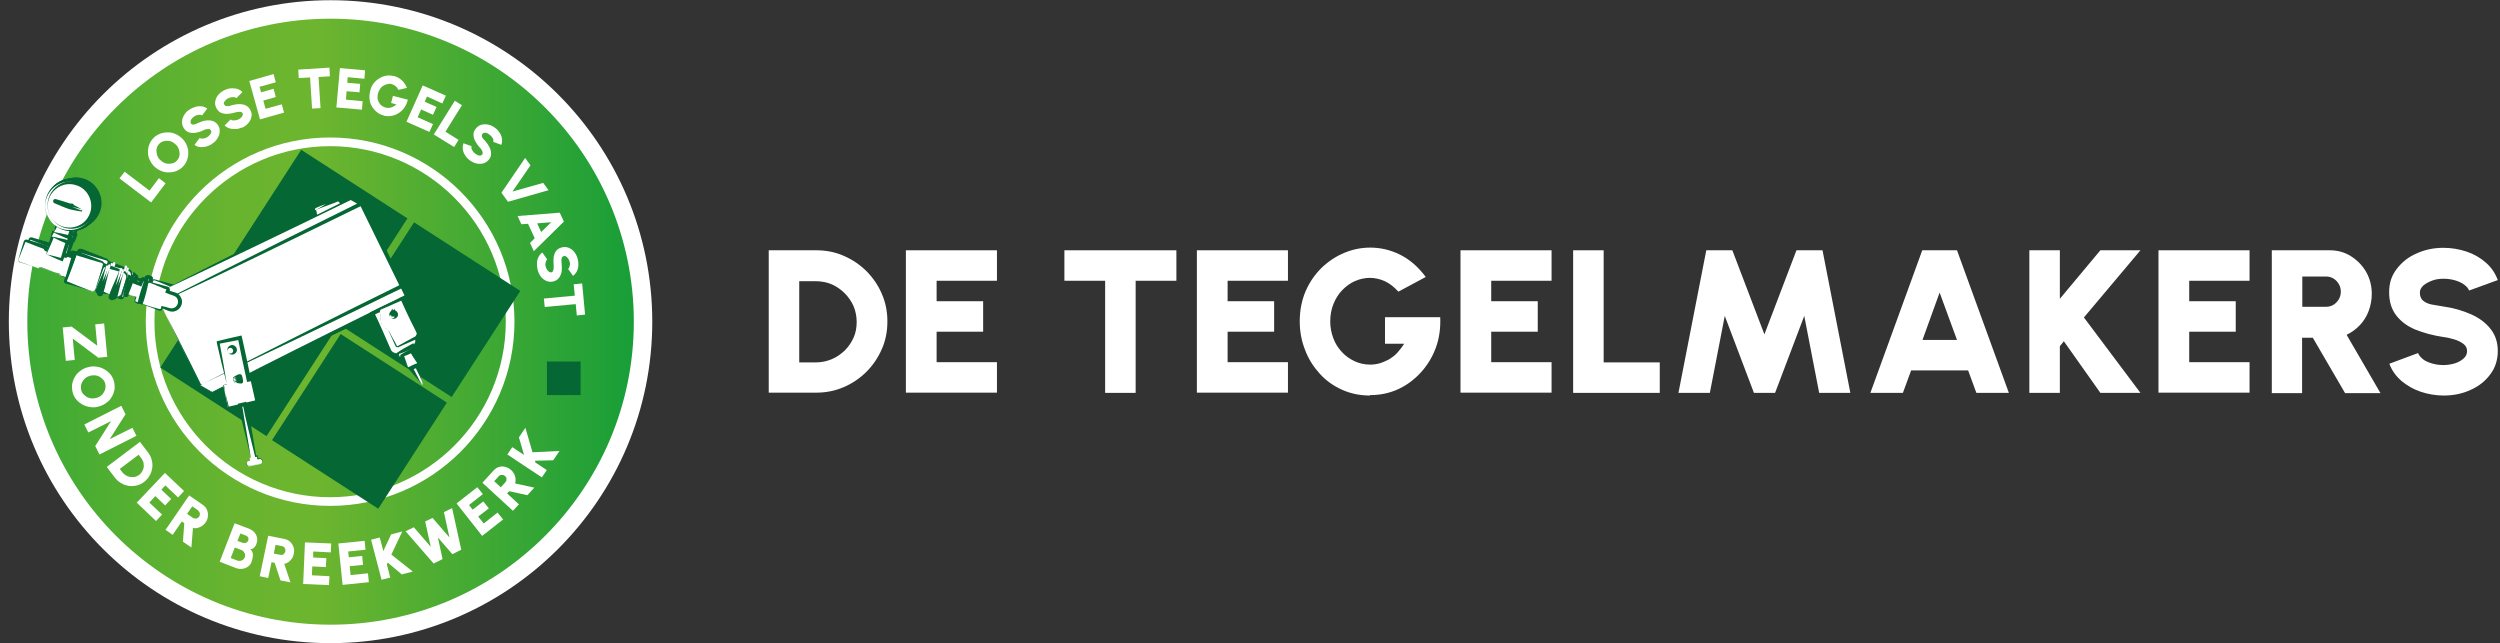 <?xml version="1.0" encoding="UTF-8"?> <svg xmlns="http://www.w3.org/2000/svg" width="241" height="62" viewBox="0 0 241 62" fill="none"><rect x="0" y="0" width="241" height="62" fill="#333333" stroke="none"/><g clip-path="url(#clip0_3326_1128)"><path d="M31.865 62C48.994 62 62.879 48.126 62.879 31.011C62.879 13.896 48.994 0.021 31.865 0.021C14.737 0.021 0.851 13.896 0.851 31.011C0.851 48.126 14.737 62 31.865 62Z" fill="white"></path><path d="M31.867 60.22C48.012 60.22 61.1 47.143 61.1 31.011C61.1 14.879 48.012 1.802 31.867 1.802C15.722 1.802 2.634 14.879 2.634 31.011C2.634 47.143 15.722 60.22 31.867 60.22Z" fill="url(#paint0_linear_3326_1128)"></path><path d="M14.567 19.515L11.519 17.199L12.013 16.556L14.417 18.379L15.318 17.178L15.962 17.671L14.567 19.515Z" fill="white"></path><path d="M17.571 16.127C17.378 16.299 17.163 16.427 16.927 16.513C16.691 16.599 16.455 16.62 16.197 16.62C15.94 16.62 15.704 16.556 15.468 16.449C15.232 16.341 15.017 16.191 14.824 15.998C14.63 15.805 14.502 15.569 14.394 15.334C14.287 15.098 14.266 14.84 14.266 14.604C14.266 14.347 14.309 14.111 14.416 13.875C14.502 13.639 14.652 13.446 14.845 13.253C15.038 13.082 15.253 12.953 15.489 12.867C15.725 12.781 15.961 12.76 16.219 12.76C16.476 12.76 16.712 12.824 16.948 12.932C17.185 13.039 17.399 13.189 17.592 13.382C17.786 13.575 17.914 13.789 18.022 14.047C18.108 14.283 18.172 14.54 18.15 14.776C18.15 15.033 18.108 15.269 18 15.505C17.914 15.741 17.764 15.934 17.571 16.127ZM17.013 15.527C17.013 15.527 17.206 15.312 17.249 15.183C17.292 15.055 17.335 14.905 17.313 14.776C17.292 14.647 17.292 14.497 17.227 14.347C17.163 14.197 17.099 14.068 16.97 13.961C16.863 13.854 16.734 13.746 16.605 13.682C16.476 13.618 16.326 13.575 16.176 13.575C16.026 13.575 15.897 13.575 15.747 13.618C15.618 13.661 15.489 13.725 15.382 13.832C15.274 13.94 15.188 14.047 15.146 14.175C15.103 14.304 15.06 14.454 15.081 14.583C15.103 14.712 15.103 14.862 15.167 15.012C15.232 15.162 15.296 15.291 15.425 15.398C15.532 15.505 15.661 15.612 15.79 15.677C15.918 15.741 16.069 15.784 16.219 15.784C16.369 15.784 16.498 15.784 16.648 15.741C16.777 15.698 16.906 15.634 17.013 15.527Z" fill="white"></path><path d="M20.448 13.876C20.276 13.983 20.083 14.069 19.869 14.133C19.675 14.176 19.461 14.197 19.267 14.176C19.074 14.154 18.903 14.09 18.752 13.961L19.246 13.296C19.246 13.296 19.353 13.361 19.439 13.361C19.525 13.361 19.611 13.361 19.697 13.339C19.804 13.318 19.89 13.275 19.997 13.211C20.083 13.146 20.169 13.082 20.233 12.996C20.298 12.91 20.341 12.846 20.362 12.76C20.384 12.675 20.362 12.61 20.319 12.546C20.276 12.482 20.212 12.439 20.126 12.439C20.04 12.439 19.954 12.439 19.869 12.46C19.761 12.482 19.675 12.524 19.589 12.567C19.332 12.696 19.096 12.76 18.86 12.803C18.624 12.846 18.409 12.825 18.216 12.76C18.023 12.696 17.851 12.567 17.722 12.353C17.593 12.16 17.529 11.945 17.55 11.71C17.55 11.495 17.636 11.28 17.765 11.066C17.894 10.852 18.066 10.68 18.28 10.551C18.452 10.444 18.645 10.358 18.86 10.294C19.074 10.23 19.267 10.23 19.461 10.251C19.654 10.273 19.826 10.358 19.976 10.466L19.482 11.13C19.482 11.13 19.375 11.066 19.289 11.066C19.203 11.066 19.117 11.066 19.031 11.088C18.946 11.109 18.838 11.152 18.731 11.216C18.645 11.28 18.559 11.345 18.495 11.431C18.43 11.516 18.387 11.602 18.366 11.667C18.366 11.752 18.366 11.817 18.387 11.881C18.452 11.967 18.516 12.01 18.581 12.01C18.666 12.01 18.731 12.01 18.838 11.967C18.924 11.924 19.031 11.881 19.139 11.838C19.375 11.731 19.611 11.645 19.847 11.624C20.083 11.581 20.298 11.602 20.512 11.667C20.706 11.731 20.877 11.86 21.006 12.053C21.135 12.246 21.199 12.46 21.178 12.696C21.178 12.91 21.092 13.125 20.963 13.339C20.834 13.554 20.663 13.725 20.448 13.854V13.876Z" fill="white"></path><path d="M23.323 12.288C23.13 12.374 22.915 12.438 22.722 12.438C22.529 12.438 22.314 12.438 22.121 12.374C21.928 12.31 21.778 12.224 21.649 12.095L22.229 11.516C22.229 11.516 22.314 11.581 22.4 11.602C22.486 11.602 22.572 11.623 22.658 11.602C22.765 11.602 22.872 11.559 22.98 11.516C23.087 11.473 23.173 11.409 23.237 11.345C23.302 11.28 23.366 11.194 23.388 11.13C23.409 11.044 23.431 10.98 23.388 10.916C23.366 10.851 23.302 10.809 23.216 10.787C23.13 10.787 23.044 10.766 22.937 10.787C22.83 10.787 22.744 10.83 22.636 10.851C22.357 10.937 22.121 10.959 21.885 10.98C21.649 10.98 21.434 10.937 21.263 10.851C21.091 10.766 20.941 10.594 20.834 10.358C20.726 10.144 20.705 9.929 20.769 9.693C20.812 9.479 20.919 9.264 21.091 9.093C21.241 8.921 21.456 8.771 21.692 8.664C21.885 8.578 22.1 8.514 22.293 8.514C22.508 8.514 22.701 8.514 22.894 8.578C23.087 8.642 23.237 8.728 23.366 8.878L22.787 9.457C22.787 9.457 22.701 9.393 22.615 9.372C22.529 9.372 22.443 9.35 22.357 9.372C22.25 9.372 22.143 9.414 22.035 9.457C21.928 9.5 21.842 9.565 21.778 9.629C21.713 9.693 21.649 9.779 21.606 9.843C21.563 9.929 21.563 9.994 21.606 10.058C21.649 10.144 21.713 10.208 21.778 10.229C21.842 10.229 21.928 10.229 22.035 10.229C22.121 10.229 22.229 10.187 22.336 10.144C22.593 10.079 22.83 10.036 23.087 10.036C23.323 10.036 23.538 10.079 23.731 10.187C23.924 10.272 24.053 10.444 24.16 10.658C24.268 10.873 24.289 11.087 24.225 11.302C24.182 11.516 24.074 11.709 23.903 11.902C23.731 12.095 23.538 12.224 23.302 12.331L23.323 12.288Z" fill="white"></path><path d="M25.062 11.495L24.032 7.806L26.372 7.141L26.586 7.935L25.02 8.364L25.17 8.9L26.372 8.557L26.586 9.35L25.384 9.694L25.599 10.487L27.166 10.058L27.381 10.852L25.041 11.516L25.062 11.495Z" fill="white"></path><path d="M31.758 6.541L31.801 7.356L30.707 7.42L30.9 10.423L30.084 10.466L29.891 7.463L28.796 7.527L28.753 6.712L31.758 6.519V6.541Z" fill="white"></path><path d="M32.425 10.38L32.768 6.562L35.194 6.777L35.129 7.592L33.519 7.442L33.477 7.978L34.721 8.085L34.657 8.9L33.412 8.793L33.348 9.608L34.957 9.758L34.893 10.573L32.468 10.358L32.425 10.38Z" fill="white"></path><path d="M36.996 11.131C36.738 11.066 36.502 10.959 36.309 10.788C36.116 10.637 35.966 10.444 35.837 10.23C35.708 10.015 35.644 9.78 35.622 9.522C35.601 9.265 35.622 9.008 35.687 8.75C35.751 8.471 35.88 8.214 36.03 8.021C36.202 7.807 36.373 7.656 36.61 7.528C36.824 7.399 37.06 7.313 37.296 7.292C37.532 7.249 37.769 7.292 38.005 7.335C38.262 7.399 38.498 7.528 38.713 7.721C38.928 7.914 39.099 8.15 39.228 8.471L38.413 8.664C38.327 8.514 38.241 8.386 38.133 8.3C38.026 8.214 37.897 8.15 37.769 8.107C37.64 8.064 37.511 8.064 37.361 8.107C37.232 8.128 37.103 8.171 36.974 8.257C36.846 8.321 36.738 8.429 36.653 8.557C36.567 8.686 36.481 8.836 36.438 9.008C36.395 9.158 36.395 9.308 36.395 9.458C36.395 9.608 36.459 9.737 36.524 9.865C36.588 9.994 36.674 10.101 36.803 10.187C36.91 10.273 37.039 10.337 37.189 10.38C37.275 10.38 37.361 10.402 37.447 10.402C37.532 10.402 37.618 10.402 37.704 10.359C37.79 10.337 37.876 10.294 37.962 10.251C38.048 10.209 38.133 10.144 38.198 10.058L37.704 9.93L37.876 9.243L39.314 9.608C39.25 9.887 39.142 10.144 38.992 10.359C38.842 10.573 38.649 10.766 38.434 10.895C38.219 11.045 37.983 11.131 37.726 11.174C37.468 11.216 37.211 11.216 36.953 11.131H36.996Z" fill="white"></path><path d="M39.184 11.731L40.751 8.235L42.983 9.222L42.64 9.972L41.159 9.307L40.944 9.801L42.082 10.315L41.739 11.066L40.601 10.551L40.258 11.302L41.739 11.967L41.395 12.717L39.163 11.731H39.184Z" fill="white"></path><path d="M41.825 12.953L43.842 9.715L44.529 10.144L42.941 12.696L44.207 13.489L43.778 14.176L41.803 12.953H41.825Z" fill="white"></path><path d="M45.215 15.398C45.044 15.27 44.915 15.098 44.808 14.926C44.7 14.755 44.636 14.562 44.614 14.369C44.593 14.176 44.614 13.983 44.679 13.811L45.452 14.09C45.452 14.09 45.43 14.197 45.452 14.283C45.452 14.369 45.495 14.433 45.559 14.54C45.602 14.626 45.688 14.712 45.773 14.776C45.859 14.841 45.945 14.905 46.031 14.948C46.117 14.991 46.203 15.012 46.289 14.991C46.374 14.991 46.439 14.948 46.482 14.905C46.525 14.841 46.546 14.776 46.525 14.691C46.503 14.605 46.482 14.519 46.417 14.433C46.353 14.347 46.31 14.262 46.224 14.197C46.031 13.983 45.902 13.768 45.795 13.575C45.688 13.382 45.645 13.146 45.645 12.953C45.645 12.739 45.731 12.546 45.902 12.353C46.053 12.181 46.246 12.053 46.46 12.01C46.675 11.967 46.911 11.967 47.147 12.031C47.383 12.095 47.598 12.224 47.791 12.374C47.963 12.503 48.092 12.675 48.199 12.846C48.306 13.018 48.37 13.211 48.392 13.404C48.413 13.597 48.392 13.79 48.328 13.961L47.555 13.682C47.555 13.682 47.576 13.575 47.555 13.489C47.555 13.404 47.512 13.339 47.448 13.254C47.405 13.168 47.319 13.082 47.233 13.018C47.147 12.953 47.061 12.889 46.975 12.846C46.89 12.803 46.782 12.782 46.718 12.803C46.632 12.803 46.568 12.825 46.525 12.889C46.46 12.953 46.439 13.039 46.439 13.104C46.439 13.168 46.482 13.254 46.546 13.339C46.611 13.425 46.675 13.489 46.761 13.575C46.932 13.768 47.083 13.983 47.19 14.197C47.297 14.412 47.34 14.626 47.34 14.841C47.34 15.055 47.255 15.248 47.104 15.42C46.954 15.591 46.761 15.72 46.546 15.763C46.331 15.806 46.095 15.806 45.859 15.741C45.623 15.677 45.409 15.548 45.215 15.398Z" fill="white"></path><path d="M48.329 18.594L50.625 15.227L51.14 15.934L49.402 18.465L52.364 17.629L52.879 18.336L48.972 19.451L48.35 18.594H48.329Z" fill="white"></path><path d="M53.972 20.524L54.359 21.36L51.461 24.212L51.096 23.419L51.547 22.968L50.903 21.575L50.259 21.617L49.895 20.824L53.951 20.502L53.972 20.524ZM51.783 21.532L52.17 22.368L53.136 21.424L51.783 21.532Z" fill="white"></path><path d="M51.827 25.971C51.762 25.756 51.762 25.563 51.762 25.349C51.762 25.134 51.827 24.941 51.912 24.77C51.998 24.598 52.127 24.448 52.277 24.341L52.749 25.006C52.749 25.006 52.664 25.091 52.642 25.156C52.621 25.22 52.599 25.306 52.578 25.413C52.556 25.52 52.578 25.628 52.621 25.735C52.642 25.842 52.685 25.928 52.749 26.014C52.814 26.099 52.857 26.164 52.943 26.207C53.007 26.25 53.093 26.271 53.157 26.25C53.222 26.25 53.286 26.185 53.308 26.121C53.35 26.056 53.35 25.949 53.372 25.863C53.372 25.756 53.372 25.649 53.372 25.563C53.35 25.285 53.35 25.027 53.372 24.791C53.415 24.555 53.479 24.362 53.608 24.191C53.737 24.019 53.908 23.912 54.166 23.848C54.402 23.783 54.617 23.805 54.831 23.89C55.046 23.976 55.218 24.105 55.368 24.298C55.518 24.491 55.626 24.705 55.69 24.963C55.754 25.177 55.754 25.37 55.754 25.585C55.754 25.799 55.69 25.992 55.604 26.164C55.518 26.335 55.389 26.485 55.239 26.593L54.767 25.928C54.767 25.928 54.853 25.842 54.874 25.778C54.896 25.713 54.917 25.628 54.939 25.52C54.96 25.413 54.939 25.306 54.896 25.199C54.874 25.091 54.831 25.006 54.767 24.92C54.703 24.834 54.638 24.77 54.574 24.727C54.51 24.684 54.424 24.663 54.359 24.684C54.273 24.705 54.209 24.748 54.166 24.834C54.145 24.898 54.123 24.984 54.123 25.091C54.123 25.199 54.123 25.306 54.145 25.413C54.166 25.671 54.166 25.928 54.145 26.164C54.102 26.4 54.016 26.614 53.887 26.786C53.758 26.957 53.587 27.064 53.35 27.129C53.114 27.193 52.9 27.172 52.685 27.086C52.471 27 52.299 26.872 52.148 26.678C51.998 26.485 51.891 26.271 51.827 26.014V25.971Z" fill="white"></path><path d="M56.42 30.324L55.605 30.41L55.497 29.316L52.514 29.595L52.428 28.78L55.412 28.501L55.304 27.407L56.12 27.322L56.399 30.303L56.42 30.324Z" fill="white"></path><path d="M31.823 48.768C22.036 48.768 14.052 40.812 14.052 31.011C14.052 21.21 22.015 13.254 31.823 13.254C41.632 13.254 49.595 21.21 49.595 31.011C49.595 40.812 41.632 48.768 31.823 48.768ZM31.823 14.09C22.487 14.09 14.889 21.682 14.889 31.011C14.889 40.34 22.487 47.932 31.823 47.932C41.16 47.932 48.758 40.34 48.758 31.011C48.758 21.682 41.16 14.09 31.823 14.09Z" fill="white"></path><path d="M6.046 31.568L6.904 31.482L9.373 33.327L9.18 31.268L10.038 31.182L10.338 34.399L9.48 34.485L7.012 32.641L7.205 34.699L6.346 34.785L6.046 31.568Z" fill="white"></path><path d="M7.011 37.852C6.947 37.594 6.926 37.337 6.947 37.08C6.99 36.822 7.076 36.586 7.205 36.35C7.333 36.115 7.505 35.922 7.72 35.772C7.934 35.6 8.17 35.471 8.449 35.407C8.728 35.321 8.986 35.3 9.265 35.343C9.544 35.364 9.78 35.45 10.016 35.578C10.252 35.707 10.445 35.857 10.617 36.05C10.789 36.243 10.896 36.479 10.982 36.736C11.046 36.994 11.068 37.251 11.046 37.509C11.004 37.766 10.918 38.002 10.789 38.238C10.66 38.474 10.488 38.667 10.274 38.817C10.059 38.988 9.823 39.096 9.544 39.181C9.265 39.267 9.007 39.289 8.728 39.246C8.471 39.224 8.213 39.139 7.977 39.01C7.741 38.881 7.548 38.731 7.376 38.538C7.205 38.345 7.076 38.109 7.011 37.852ZM7.827 37.616C7.87 37.766 7.934 37.895 8.042 38.002C8.149 38.109 8.256 38.195 8.385 38.281C8.514 38.345 8.664 38.388 8.814 38.409C8.965 38.409 9.136 38.409 9.286 38.366C9.437 38.324 9.587 38.259 9.716 38.152C9.845 38.066 9.952 37.938 10.016 37.809C10.102 37.68 10.145 37.551 10.166 37.401C10.188 37.251 10.166 37.101 10.145 36.972C10.102 36.822 10.038 36.694 9.93 36.586C9.823 36.479 9.716 36.393 9.587 36.308C9.458 36.243 9.308 36.2 9.158 36.179C9.007 36.179 8.836 36.179 8.686 36.222C8.535 36.265 8.385 36.329 8.256 36.436C8.127 36.522 8.02 36.651 7.956 36.779C7.87 36.908 7.827 37.037 7.806 37.187C7.784 37.337 7.806 37.487 7.827 37.616Z" fill="white"></path><path d="M8.129 40.918L11.692 39.117L12.1 39.932L10.576 42.334L12.765 41.24L13.151 42.012L9.588 43.814L9.181 42.999L10.704 40.597L8.515 41.69L8.129 40.918Z" fill="white"></path><path d="M10.317 44.993L13.494 42.591L14.288 43.642C14.46 43.857 14.567 44.093 14.631 44.35C14.696 44.607 14.717 44.865 14.674 45.122C14.631 45.379 14.567 45.615 14.417 45.851C14.288 46.087 14.116 46.28 13.902 46.452C13.687 46.623 13.451 46.73 13.193 46.795C12.936 46.859 12.678 46.881 12.421 46.838C12.163 46.795 11.927 46.73 11.691 46.58C11.455 46.452 11.262 46.28 11.09 46.066L10.296 45.015L10.317 44.993ZM11.519 45.165L11.798 45.529C11.884 45.658 12.013 45.744 12.142 45.83C12.271 45.894 12.399 45.958 12.55 45.98C12.7 46.001 12.85 45.98 13 45.98C13.15 45.937 13.279 45.873 13.408 45.787C13.537 45.701 13.623 45.572 13.709 45.444C13.773 45.315 13.837 45.165 13.859 45.036C13.859 44.886 13.859 44.736 13.837 44.607C13.794 44.457 13.73 44.328 13.644 44.2L13.365 43.835L11.541 45.208L11.519 45.165Z" fill="white"></path><path d="M13.151 48.489L15.898 45.594L17.744 47.331L17.165 47.953L15.941 46.795L15.555 47.202L16.499 48.103L15.92 48.725L14.975 47.824L14.396 48.446L15.619 49.604L15.04 50.226L13.194 48.468L13.151 48.489Z" fill="white"></path><path d="M15.983 51.041L18.236 47.76L19.567 48.682C19.739 48.811 19.889 48.961 19.953 49.154C20.039 49.347 20.061 49.54 20.039 49.754C20.039 49.969 19.953 50.162 19.825 50.355C19.717 50.505 19.61 50.612 19.481 50.698C19.353 50.784 19.202 50.848 19.052 50.891C18.902 50.934 18.752 50.934 18.601 50.891L18.451 52.778L17.636 52.221L17.764 50.441L17.528 50.269L16.648 51.556L15.94 51.062L15.983 51.041ZM18.043 49.54L18.601 49.926C18.601 49.926 18.73 49.99 18.816 49.99C18.88 49.99 18.966 49.99 19.031 49.947C19.095 49.926 19.159 49.861 19.202 49.797C19.245 49.733 19.267 49.669 19.267 49.583C19.267 49.518 19.267 49.433 19.224 49.368C19.181 49.304 19.138 49.24 19.095 49.197L18.537 48.811L18.043 49.518V49.54Z" fill="white"></path><path d="M21.177 54.151L22.615 50.441L24.031 50.977C24.224 51.062 24.396 51.17 24.525 51.32C24.654 51.47 24.74 51.642 24.783 51.834C24.826 52.028 24.783 52.221 24.718 52.435C24.697 52.521 24.654 52.585 24.589 52.671C24.547 52.757 24.461 52.821 24.396 52.864C24.31 52.928 24.224 52.95 24.117 52.95C24.224 53.014 24.289 53.121 24.332 53.228C24.375 53.336 24.396 53.443 24.375 53.55C24.375 53.657 24.353 53.786 24.332 53.893C24.31 54.001 24.267 54.086 24.246 54.172C24.182 54.365 24.053 54.515 23.903 54.623C23.752 54.73 23.559 54.816 23.345 54.837C23.13 54.858 22.937 54.837 22.722 54.751L21.177 54.151ZM22.228 53.786L22.894 54.044C22.894 54.044 23.087 54.086 23.173 54.065C23.259 54.044 23.345 54.022 23.43 53.958C23.495 53.893 23.559 53.829 23.602 53.722C23.623 53.636 23.645 53.55 23.623 53.464C23.623 53.379 23.559 53.293 23.516 53.207C23.452 53.121 23.387 53.078 23.302 53.035L22.636 52.778L22.25 53.765L22.228 53.786ZM22.872 52.135L23.387 52.328C23.387 52.328 23.602 52.371 23.709 52.328C23.817 52.285 23.881 52.221 23.924 52.113C23.967 52.006 23.967 51.899 23.924 51.813C23.881 51.727 23.795 51.663 23.688 51.62L23.173 51.427L22.894 52.135H22.872Z" fill="white"></path><path d="M25.041 55.545L25.856 51.642L27.444 51.963C27.659 52.006 27.831 52.092 27.981 52.242C28.131 52.392 28.238 52.564 28.303 52.757C28.367 52.95 28.367 53.164 28.324 53.379C28.281 53.55 28.238 53.7 28.153 53.829C28.067 53.958 27.959 54.065 27.831 54.172C27.702 54.258 27.573 54.322 27.401 54.365L28.002 56.145L27.037 55.952L26.479 54.258L26.178 54.194L25.856 55.716L25.019 55.545H25.041ZM26.371 53.357L27.015 53.486C27.015 53.486 27.165 53.486 27.23 53.486C27.294 53.465 27.358 53.422 27.401 53.357C27.444 53.293 27.487 53.229 27.509 53.164C27.509 53.078 27.509 53.014 27.509 52.95C27.487 52.886 27.444 52.821 27.401 52.757C27.358 52.714 27.294 52.671 27.208 52.65L26.564 52.521L26.393 53.357H26.371Z" fill="white"></path><path d="M29.226 56.274L29.397 52.285L31.93 52.392L31.887 53.25L30.191 53.164V53.743L31.458 53.808L31.415 54.666L30.105 54.601L30.063 55.459L31.758 55.545L31.715 56.403L29.183 56.295L29.226 56.274Z" fill="white"></path><path d="M33.025 56.36L32.617 52.392L35.149 52.135L35.235 52.993L33.561 53.164L33.626 53.722L34.913 53.593L34.999 54.451L33.711 54.58L33.797 55.438L35.471 55.266L35.557 56.124L33.025 56.381V56.36Z" fill="white"></path><path d="M39.807 55.094L38.734 55.373L37.382 54.237L37.296 54.408L37.618 55.674L36.781 55.888L35.773 52.028L36.609 51.813L36.953 53.121L37.704 51.513L38.777 51.234L37.726 53.465L39.786 55.094H39.807Z" fill="white"></path><path d="M41.803 54.323L39.099 51.213L39.893 50.827L41.524 52.714L40.988 50.269L41.696 49.926L43.327 51.813L42.791 49.369L43.585 48.983L44.465 52.993L43.606 53.422L42.211 51.813L42.662 53.894L41.803 54.323Z" fill="white"></path><path d="M46.482 51.663L44.014 48.532L46.01 46.967L46.547 47.631L45.216 48.682L45.559 49.133L46.59 48.339L47.126 49.004L46.096 49.797L46.633 50.462L47.963 49.411L48.5 50.076L46.504 51.642L46.482 51.663Z" fill="white"></path><path d="M49.444 49.24L46.504 46.537L47.599 45.336C47.749 45.186 47.92 45.058 48.114 45.015C48.307 44.95 48.521 44.95 48.715 45.015C48.929 45.058 49.101 45.165 49.273 45.315C49.401 45.422 49.487 45.551 49.573 45.701C49.638 45.851 49.68 45.98 49.702 46.151C49.702 46.301 49.702 46.452 49.659 46.602L51.505 47.009L50.839 47.738L49.08 47.352L48.886 47.567L50.024 48.618L49.444 49.24ZM48.264 46.988L48.715 46.495C48.715 46.495 48.8 46.366 48.822 46.301C48.822 46.237 48.822 46.151 48.822 46.087C48.8 46.023 48.758 45.958 48.693 45.894C48.629 45.851 48.564 45.808 48.5 45.787C48.436 45.787 48.35 45.787 48.285 45.787C48.221 45.787 48.157 45.851 48.092 45.894L47.641 46.387L48.264 46.966V46.988Z" fill="white"></path><path d="M53.953 43.449L53.33 44.371L51.57 44.414L51.613 44.586L52.708 45.315L52.236 46.023L48.909 43.814L49.381 43.106L50.518 43.857L50.025 42.162L50.647 41.24L51.334 43.599L53.974 43.471L53.953 43.449Z" fill="white"></path><path d="M39.277 21.053L29.038 14.442L22.422 24.673L32.661 31.284L39.277 21.053Z" fill="#056734"></path><path d="M50.157 28.044L39.918 21.433L33.301 31.664L43.541 38.275L50.157 28.044Z" fill="#056734"></path><path d="M55.969 38.088V34.85H52.728V38.088H55.969Z" fill="#056734"></path><path d="M32.311 31.814L22.071 25.203L15.455 35.434L25.694 42.045L32.311 31.814Z" fill="#056734"></path><path d="M43.079 38.811L32.839 32.2L26.223 42.431L36.462 49.042L43.079 38.811Z" fill="#056734"></path><path d="M14.097 28.867L14.698 27.065C14.698 27.065 14.826 26.936 14.912 26.958L16.565 27.516C16.565 27.516 16.694 27.644 16.672 27.73L16.608 27.88L17.295 28.116C17.702 28.245 17.917 28.695 17.788 29.103C17.66 29.51 17.209 29.724 16.801 29.596L16.114 29.36L16.05 29.51C16.05 29.51 15.921 29.639 15.835 29.617L14.182 29.06C14.182 29.06 14.054 28.931 14.075 28.845L14.097 28.867Z" fill="white"></path><path d="M14.096 28.866C14.289 28.266 14.482 27.665 14.654 27.065C14.654 27 14.719 26.957 14.761 26.936C14.804 26.915 14.89 26.915 14.933 26.936C15.277 27.022 16.157 27.279 16.5 27.365C16.5 27.365 16.586 27.386 16.607 27.386C16.8 27.429 16.908 27.665 16.822 27.837L16.779 27.965L16.672 27.751C16.908 27.815 17.144 27.901 17.38 27.965C17.873 28.116 18.153 28.716 17.959 29.188C17.788 29.66 17.23 29.939 16.758 29.745L16.521 29.66L16.071 29.467L16.178 29.424L16.114 29.574C16.071 29.703 15.899 29.767 15.792 29.703C15.362 29.531 14.933 29.359 14.504 29.209L14.225 29.102C14.225 29.102 14.032 28.973 14.075 28.888L14.096 28.866ZM14.096 28.866C14.096 28.866 14.139 29.059 14.246 29.081L14.525 29.166C14.955 29.317 15.405 29.445 15.835 29.552C15.899 29.574 15.985 29.552 15.985 29.488L16.028 29.338V29.252C16.028 29.252 16.543 29.381 16.607 29.402C16.736 29.424 16.929 29.509 17.037 29.488C17.616 29.467 17.852 28.716 17.401 28.373C17.316 28.287 17.122 28.244 17.015 28.201C16.865 28.158 16.715 28.094 16.564 28.03L16.393 27.965L16.457 27.815C16.457 27.815 16.5 27.665 16.521 27.665C16.457 27.665 15.985 27.451 15.92 27.429L14.912 27.022C14.912 27.022 14.783 27.022 14.761 27.086C14.525 27.665 14.311 28.266 14.096 28.866Z" fill="#056734"></path><path d="M14.511 27.016L13.888 28.843L14.091 28.912L14.714 27.085L14.511 27.016Z" fill="white"></path><path d="M14.504 27.022C14.375 27.644 14.268 28.308 14.053 28.909L13.925 28.673L14.118 28.737L13.882 28.866C14.096 28.265 14.332 27.665 14.654 27.086L14.676 27.15C14.633 27.129 14.568 27.086 14.504 27.043V27.022ZM14.504 27.022C14.504 27.022 14.654 27.022 14.74 27.043C14.697 27.386 14.611 27.708 14.525 28.051C14.44 28.416 14.311 28.802 14.182 29.166C14.01 29.102 13.796 29.038 13.624 28.973C13.86 28.308 14.139 27.644 14.482 27.022H14.504Z" fill="#056734"></path><path d="M12.766 26.229L12.036 28.373H12.122C12.122 28.373 12.208 28.395 12.229 28.373L12.916 26.379C12.916 26.379 12.916 26.293 12.873 26.271H12.787L12.766 26.229Z" fill="white"></path><path d="M12.766 26.229C12.615 26.958 12.444 27.751 12.208 28.437L12.079 28.201L12.165 28.223C12.122 28.223 12.036 28.223 12.014 28.287C12.014 28.287 12.036 28.201 12.057 28.201C12.229 27.708 12.444 27.194 12.658 26.722L12.809 26.443C12.809 26.443 12.873 26.336 12.873 26.314C12.873 26.271 12.809 26.25 12.766 26.229ZM12.766 26.229C12.766 26.229 12.894 26.229 12.937 26.293C12.98 26.336 12.937 26.422 12.937 26.486C12.809 27.129 12.637 27.816 12.422 28.437C12.379 28.587 12.208 28.652 12.079 28.609C12.014 28.609 11.864 28.545 11.821 28.523C12.079 27.73 12.422 26.979 12.809 26.25L12.766 26.229Z" fill="#056734"></path><path d="M12.292 28.394H12.228L12.915 26.357H12.979C12.979 26.357 13.065 26.464 13.044 26.507L12.936 26.786L13.988 27.151L14.095 26.829C14.095 26.829 14.224 26.7 14.31 26.722L14.503 26.786C14.503 26.786 14.568 26.85 14.546 26.893L13.838 28.952C13.838 28.952 13.773 29.016 13.73 28.995L13.537 28.931C13.537 28.931 13.409 28.802 13.43 28.716L13.537 28.394L12.486 28.03L12.378 28.309C12.378 28.309 12.314 28.394 12.249 28.373L12.292 28.394Z" fill="white"></path><path d="M12.293 28.394L12.229 28.373C12.465 27.708 12.658 27.022 12.829 26.335V26.25H12.915L12.98 26.293C13.087 26.293 13.151 26.443 13.108 26.55V26.571L13.044 26.829L12.958 26.679C13.323 26.786 13.666 26.872 14.031 26.979L13.817 27.086C13.817 27.086 13.903 26.807 13.924 26.743C13.989 26.571 14.182 26.464 14.375 26.529C14.525 26.571 14.718 26.614 14.74 26.786C14.761 26.85 14.74 26.957 14.74 26.957C14.525 27.622 14.268 28.266 13.989 28.909C13.967 28.973 13.967 29.016 13.903 29.059C13.86 29.102 13.774 29.102 13.709 29.059C13.645 29.038 13.559 28.995 13.495 28.973C13.366 28.888 13.366 28.716 13.43 28.609L13.516 28.373V28.437C13.216 28.287 12.829 28.158 12.508 28.03L12.422 28.244C12.422 28.244 12.357 28.416 12.271 28.373L12.293 28.394ZM12.293 28.394C12.293 28.394 12.422 28.33 12.443 28.266L12.508 28.051C12.851 28.158 13.216 28.266 13.581 28.373H13.624V28.437L13.559 28.673C13.559 28.673 13.516 28.802 13.559 28.845C13.559 28.845 13.602 28.866 13.624 28.866L13.752 28.909H13.795C13.795 28.909 13.795 28.909 13.774 28.909C13.924 28.266 14.16 27.515 14.375 26.85C14.375 26.807 14.375 26.85 14.375 26.893C14.375 26.936 14.418 26.957 14.461 26.979C14.461 26.979 14.332 26.936 14.31 26.915H14.289C14.289 26.915 14.31 26.915 14.31 26.893C14.268 27 14.182 27.258 14.117 27.386C13.709 27.236 13.323 27.086 12.915 26.915L12.787 26.872C12.787 26.872 12.894 26.593 12.937 26.529C12.937 26.529 12.937 26.507 12.937 26.486H12.872L12.98 26.4C12.701 27.043 12.443 27.73 12.207 28.373L12.271 28.394H12.293Z" fill="#056734"></path><path d="M12.163 28.03L12.657 26.615C12.742 26.357 12.614 26.078 12.356 25.993L10.339 25.306L9.544 27.666L11.562 28.352C11.819 28.438 12.098 28.309 12.184 28.052L12.163 28.03Z" fill="white"></path><path d="M12.163 28.03C12.313 27.601 12.442 27.15 12.571 26.721C12.721 26.314 12.507 26.078 12.12 26.014C11.519 25.842 10.854 25.671 10.274 25.478L10.511 25.37C10.253 26.142 9.953 26.957 9.652 27.708L9.566 27.558C10.017 27.751 10.468 27.922 10.918 28.115C11.133 28.201 11.369 28.287 11.605 28.373C11.841 28.437 12.099 28.287 12.185 28.051L12.163 28.03ZM12.163 28.03C12.099 28.266 11.82 28.416 11.584 28.373C11.348 28.308 11.112 28.223 10.897 28.158C10.425 28.03 9.953 27.901 9.502 27.772H9.395L9.437 27.622C9.652 26.829 9.91 26.014 10.189 25.242L10.253 25.07C10.661 25.22 11.069 25.37 11.455 25.52C11.755 25.649 12.185 25.799 12.485 25.949C12.721 26.078 12.829 26.378 12.721 26.614L12.678 26.743C12.507 27.172 12.356 27.601 12.206 28.03H12.163Z" fill="#056734"></path><path d="M12.421 25.949L11.584 28.394C11.541 28.544 11.305 28.459 11.348 28.308L12.184 25.864C12.227 25.713 12.464 25.799 12.421 25.949Z" fill="white"></path><path d="M12.421 25.949C12.185 26.636 12.056 27.386 11.863 28.094C11.799 28.287 11.799 28.523 11.605 28.63C11.369 28.737 11.09 28.48 11.176 28.244C11.326 27.772 11.541 27.322 11.734 26.872C11.884 26.528 12.035 26.207 12.185 25.864C12.228 25.713 12.464 25.799 12.421 25.949ZM12.421 25.949C12.464 25.821 12.249 25.735 12.206 25.864C11.949 26.678 11.841 27.558 11.541 28.373C11.541 28.33 11.52 28.244 11.455 28.287C11.434 28.287 11.412 28.33 11.412 28.33C11.713 27.536 12.142 26.764 12.421 25.949Z" fill="#056734"></path><path d="M12.271 25.756L11.348 28.437C11.305 28.587 11.069 28.501 11.112 28.351L12.035 25.671C12.078 25.52 12.314 25.606 12.271 25.756Z" fill="white"></path><path d="M12.271 25.757C11.949 26.636 11.82 27.579 11.541 28.48C11.541 28.544 11.477 28.609 11.434 28.652C11.198 28.823 10.854 28.566 10.962 28.309C11.133 27.794 11.348 27.301 11.563 26.829C11.734 26.464 11.884 26.1 12.035 25.714C12.035 25.692 12.056 25.649 12.099 25.628C12.185 25.564 12.335 25.649 12.292 25.757H12.271ZM12.271 25.757C12.314 25.607 12.056 25.542 12.035 25.714C11.756 26.614 11.627 27.558 11.305 28.437C11.326 28.352 11.219 28.287 11.176 28.373C11.498 27.515 11.97 26.636 12.271 25.757Z" fill="#056734"></path><path d="M13.131 26.765L12.638 28.201L12.402 28.116L12.831 26.872L12.895 26.7C12.938 26.55 13.174 26.636 13.131 26.786L12.702 28.03L12.638 28.201C12.595 28.352 12.359 28.266 12.402 28.116L12.895 26.679C12.938 26.529 13.174 26.614 13.131 26.765Z" fill="white"></path><path d="M13.131 26.764C12.959 27.258 12.809 27.772 12.68 28.266H12.616C12.616 28.266 12.358 28.18 12.315 28.18C12.444 27.665 12.573 27.15 12.723 26.636C12.788 26.4 13.11 26.335 13.26 26.528C13.41 26.679 13.281 26.893 13.26 27.043C13.11 27.451 12.959 27.837 12.788 28.244C12.659 28.544 12.208 28.33 12.358 28.051L12.401 27.965C12.594 27.536 12.788 27.086 12.938 26.657C13.002 26.528 13.217 26.614 13.152 26.743L13.131 26.764ZM13.131 26.764C13.131 26.764 13.131 26.636 13.067 26.614C13.024 26.593 12.938 26.614 12.916 26.657C12.809 27 12.723 27.343 12.616 27.686L12.53 28.03C12.53 28.03 12.487 28.18 12.509 28.158C12.509 28.137 12.552 27.965 12.573 27.944C12.594 27.837 12.637 27.708 12.659 27.601C12.745 27.322 12.852 26.957 12.938 26.721C12.938 26.786 12.981 26.829 13.045 26.786C13.045 26.786 13.067 26.764 13.067 26.743C12.895 27.215 12.68 27.686 12.487 28.137L12.423 28.03L12.637 28.115L12.552 28.158C12.745 27.686 12.938 27.236 13.11 26.743L13.131 26.764Z" fill="#056734"></path><path d="M11.133 25.435L10.231 28.072C10.188 28.223 9.952 28.137 9.995 27.987L10.896 25.349C10.939 25.199 11.175 25.284 11.133 25.435Z" fill="white"></path><path d="M11.133 25.435C10.811 26.335 10.682 27.3 10.382 28.201C10.274 28.394 9.974 28.394 9.845 28.201C9.802 28.115 9.802 28.008 9.824 27.944C9.995 27.451 10.21 26.957 10.425 26.485C10.596 26.121 10.747 25.756 10.897 25.392C10.897 25.37 10.918 25.327 10.961 25.306C11.047 25.242 11.197 25.349 11.154 25.456L11.133 25.435ZM11.133 25.435C11.176 25.285 10.94 25.22 10.897 25.392C10.618 26.271 10.489 27.193 10.188 28.073C10.21 27.987 10.103 27.922 10.06 28.008C10.36 27.193 10.854 26.314 11.133 25.435Z" fill="#056734"></path><path d="M10.897 25.499L10.103 27.858C10.06 28.008 9.824 27.923 9.867 27.773L10.661 25.413C10.704 25.263 10.94 25.349 10.897 25.499Z" fill="white"></path><path d="M10.898 25.499C10.618 26.25 10.511 27.065 10.296 27.837C10.296 27.944 10.211 28.073 10.082 28.094C9.846 28.18 9.588 27.922 9.674 27.708C9.824 27.258 10.018 26.829 10.232 26.378C10.382 26.057 10.533 25.714 10.661 25.392C10.726 25.263 10.94 25.349 10.898 25.478V25.499ZM10.898 25.499C10.94 25.37 10.747 25.285 10.683 25.413C10.447 26.207 10.339 27.043 10.06 27.837C10.082 27.751 9.975 27.708 9.932 27.794C10.232 27.022 10.64 26.293 10.898 25.521V25.499Z" fill="#056734"></path><path d="M9.609 27.751L10.446 25.263C10.446 25.263 10.446 25.199 10.446 25.156L10.36 25.049C10.36 25.049 10.339 25.027 10.317 25.006L7.806 24.148C7.806 24.148 7.677 24.148 7.656 24.213L6.754 26.85C6.754 26.85 6.754 26.979 6.819 27.001L9.33 27.858C9.33 27.858 9.373 27.858 9.394 27.858H9.523C9.523 27.858 9.588 27.794 9.609 27.751Z" fill="white"></path><path d="M9.609 27.751C9.888 26.936 10.146 26.057 10.382 25.242C10.382 25.242 10.382 25.242 10.382 25.221L10.318 25.156C10.318 25.156 10.296 25.113 10.274 25.113C9.652 24.942 8.794 24.684 8.193 24.491C8.128 24.491 7.806 24.363 7.763 24.341H7.742C7.742 24.341 7.828 24.341 7.849 24.298C7.549 25.156 7.227 26.057 6.883 26.893H6.926C7.57 27.172 8.3 27.451 8.965 27.708C9.03 27.708 9.352 27.858 9.395 27.858C9.48 27.858 9.588 27.858 9.631 27.751H9.609ZM9.609 27.751C9.609 27.751 9.459 27.837 9.373 27.858C9.309 27.858 9.008 27.73 8.944 27.73L8.236 27.515C7.763 27.365 7.291 27.236 6.819 27.108C6.69 27.108 6.583 26.958 6.626 26.808C6.883 25.907 7.141 25.006 7.463 24.127C7.527 23.998 7.72 23.934 7.849 23.998H7.935C8.15 24.105 8.751 24.32 8.965 24.406C9.18 24.491 9.781 24.727 9.996 24.813C10.103 24.856 10.253 24.92 10.36 24.963C10.425 25.006 10.446 25.07 10.489 25.135C10.532 25.178 10.554 25.285 10.511 25.349V25.392C10.189 26.164 9.867 27 9.588 27.794L9.609 27.751Z" fill="#056734"></path><path d="M4.179 25.649L2.354 25.027C2.354 25.027 2.226 24.92 2.247 24.834L2.827 23.118C2.827 23.118 2.934 22.99 3.02 23.011L4.844 23.633C4.844 23.633 4.908 23.676 4.887 23.719C4.887 23.719 4.887 23.783 4.93 23.805L6.776 24.426C6.776 24.426 6.84 24.426 6.862 24.384C6.862 24.384 6.905 24.319 6.947 24.341L7.527 24.534L6.84 26.55L6.261 26.357C6.261 26.357 6.196 26.314 6.218 26.271C6.218 26.271 6.218 26.206 6.175 26.185L4.329 25.563C4.329 25.563 4.265 25.563 4.243 25.606C4.243 25.606 4.2 25.67 4.157 25.649H4.179Z" fill="white"></path><path d="M4.179 25.649C3.814 25.52 2.891 25.22 2.548 25.113L2.419 25.07H2.355C2.355 25.07 2.204 24.941 2.226 24.855C2.226 24.812 2.569 23.697 2.591 23.611L2.762 23.054C2.805 22.925 2.934 22.861 3.063 22.882C3.642 23.054 4.222 23.225 4.801 23.397C4.866 23.418 4.93 23.44 4.994 23.461C5.102 23.526 5.145 23.633 5.123 23.74C5.123 23.74 5.123 23.633 5.059 23.611H5.102C5.681 23.805 6.282 24.019 6.862 24.233H6.905C6.862 24.233 6.797 24.255 6.776 24.298C6.776 24.255 6.819 24.233 6.84 24.212C6.905 24.148 7.033 24.126 7.119 24.169C7.227 24.212 7.72 24.384 7.806 24.426C7.785 24.512 6.991 26.528 6.948 26.635C6.776 26.571 6.475 26.464 6.325 26.399C6.261 26.399 6.239 26.314 6.261 26.249C6.261 26.228 6.261 26.228 6.218 26.206C6.175 26.206 6.003 26.121 5.96 26.099C5.51 25.928 5.016 25.756 4.565 25.584C4.479 25.584 4.372 25.477 4.329 25.584C4.329 25.606 4.286 25.627 4.243 25.606L4.179 25.649ZM4.179 25.649C4.179 25.649 4.243 25.563 4.329 25.563C4.458 25.584 4.737 25.692 4.866 25.735C5.295 25.885 5.767 26.013 6.196 26.163C6.261 26.163 6.304 26.249 6.282 26.314V26.335C6.432 26.378 6.712 26.464 6.862 26.507L6.776 26.549L7.377 24.512L7.484 24.705L6.926 24.534H6.905C6.948 24.534 7.012 24.534 7.033 24.469C6.991 24.576 6.883 24.662 6.776 24.641C6.196 24.469 5.638 24.276 5.059 24.062C5.016 24.062 4.909 23.997 4.866 23.997C4.737 23.955 4.673 23.805 4.715 23.676C4.715 23.697 4.715 23.74 4.715 23.762C4.715 23.805 4.801 23.826 4.758 23.805C4.179 23.59 3.599 23.376 3.02 23.14C2.934 23.118 2.955 23.097 2.913 23.14C2.784 23.483 2.419 24.384 2.29 24.727C2.269 24.812 2.204 24.877 2.29 24.962C2.29 24.984 2.376 25.005 2.397 25.027C2.805 25.177 3.728 25.499 4.157 25.649H4.179Z" fill="#056734"></path><path d="M5.635 22.227L4.937 24.278L6.44 24.789L7.139 22.739L5.635 22.227Z" fill="white"></path><path d="M4.93 24.277C5.381 24.384 6.046 24.534 6.476 24.663L6.304 24.749C6.368 24.491 6.54 23.977 6.604 23.719C6.712 23.376 6.819 23.033 6.948 22.69L7.076 22.926C6.626 22.776 6.025 22.561 5.596 22.39L5.81 22.282C5.596 22.84 5.209 23.719 4.952 24.277H4.93ZM4.93 24.277C5.102 23.548 5.295 22.754 5.51 22.025C6.025 22.175 6.669 22.39 7.184 22.561L7.377 22.625L7.313 22.819C7.076 23.483 6.819 24.191 6.561 24.834L6.518 24.963C6.025 24.791 5.424 24.491 4.952 24.277H4.93Z" fill="#056734"></path><path d="M5.602 22.094L5.442 22.561L7.068 23.114L7.227 22.648L5.602 22.094Z" fill="white"></path><path d="M5.446 22.561C5.918 22.668 6.691 22.797 7.142 22.947L6.906 23.054C6.949 22.904 7.013 22.754 7.056 22.582L7.185 22.818C6.648 22.625 6.112 22.411 5.597 22.153L5.704 22.11C5.639 22.239 5.554 22.368 5.468 22.539L5.446 22.561ZM5.446 22.561C5.446 22.411 5.489 22.196 5.532 22.003C6.133 22.11 6.713 22.282 7.292 22.475L7.485 22.539C7.399 22.818 7.292 23.097 7.185 23.354C6.605 23.14 5.961 22.861 5.446 22.561Z" fill="#056734"></path><path d="M5.931 21.396L5.682 22.127L7.145 22.625L7.394 21.894L5.931 21.396Z" fill="white"></path><path d="M5.681 22.132C6.11 22.218 6.797 22.346 7.205 22.453L6.99 22.561C7.055 22.325 7.141 22.067 7.226 21.832L7.355 22.067C6.862 21.896 6.389 21.724 5.917 21.488L6.067 21.424C5.982 21.639 5.853 21.832 5.703 22.11L5.681 22.132ZM5.681 22.132C5.724 21.896 5.767 21.553 5.831 21.274C6.368 21.403 6.926 21.553 7.441 21.724L7.634 21.789C7.506 22.153 7.377 22.518 7.248 22.861C6.711 22.668 6.153 22.389 5.681 22.132Z" fill="#056734"></path><path d="M7.249 21.896C8.529 21.896 9.567 20.86 9.567 19.58C9.567 18.301 8.529 17.264 7.249 17.264C5.968 17.264 4.931 18.301 4.931 19.58C4.931 20.86 5.968 21.896 7.249 21.896Z" fill="white"></path><path d="M5.167 20.61C6.047 22.411 8.687 22.175 9.267 20.288C9.61 19.194 9.009 17.95 7.936 17.564C6.069 16.857 4.287 18.808 5.167 20.61ZM5.167 20.61C4.244 18.722 6.004 16.621 8.043 17.242C9.331 17.607 10.082 19.13 9.588 20.374C8.837 22.347 6.09 22.475 5.167 20.588V20.61Z" fill="#056734"></path><path d="M5.146 20.63C4.566 19.472 5.06 18.057 6.219 17.478C7.378 16.899 8.794 17.392 9.374 18.55C9.953 19.708 9.46 21.123 8.301 21.703C7.142 22.282 5.725 21.788 5.146 20.63ZM5.21 20.587C5.768 21.703 7.12 22.174 8.258 21.617C9.395 21.059 9.846 19.708 9.288 18.571C8.73 17.435 7.378 16.984 6.24 17.542C5.103 18.1 4.652 19.451 5.21 20.587Z" fill="white"></path><path d="M5.146 20.63C4.202 18.722 6.005 16.577 8.065 17.22C9.374 17.606 10.147 19.151 9.632 20.416C8.881 22.432 6.09 22.56 5.146 20.652V20.63ZM5.146 20.63C6.048 22.453 8.73 22.239 9.331 20.287C9.696 19.172 9.074 17.907 7.979 17.521C6.09 16.791 4.266 18.786 5.168 20.63H5.146Z" fill="#056734"></path><path d="M5.21 20.587C6.09 22.346 8.687 22.131 9.245 20.265C9.589 19.193 8.988 17.971 7.936 17.606C6.112 16.92 4.352 18.829 5.21 20.587ZM5.21 20.587C4.309 18.743 6.047 16.684 8.043 17.285C9.31 17.649 10.039 19.15 9.567 20.373C8.837 22.324 6.133 22.431 5.232 20.587H5.21Z" fill="#056734"></path><path d="M14.975 28.33L19.31 37.123L20.448 37.809L39.228 28.566L34.849 19.644L33.819 19.065L14.975 28.33Z" fill="white"></path><path d="M14.975 28.33C16.241 30.817 18.259 34.764 19.354 37.015L20.491 37.702H20.384L25.063 35.364C28.046 33.884 36.052 29.917 39.142 28.394L39.057 28.651L34.678 19.709L34.743 19.773L33.734 19.194H33.884C28.561 21.789 20.384 25.713 14.954 28.308L14.975 28.33ZM14.975 28.33C20.384 25.606 28.39 21.553 33.755 18.915L33.841 18.872L33.927 18.915L34.936 19.494H34.979L35 19.558L39.422 28.48L39.507 28.651L39.336 28.737C33.991 31.332 25.793 35.364 20.512 37.895L20.448 37.916L20.405 37.873L19.268 37.165H19.246V37.123C17.98 34.571 16.284 30.882 15.018 28.308L14.975 28.33Z" fill="#056734"></path><path d="M19.311 37.124L20.448 37.81L39.228 28.567L38.735 27.559L19.311 37.124Z" fill="white"></path><path d="M19.311 37.123C19.697 37.359 20.083 37.573 20.47 37.788H20.448L25.106 35.407C29.463 33.198 34.785 30.561 39.164 28.395L39.078 28.652L38.584 27.644L38.842 27.73C33.326 30.432 24.934 34.442 19.332 37.102L19.311 37.123ZM19.311 37.123C24.912 34.292 33.09 30.132 38.67 27.408L38.842 27.322L38.928 27.494C38.992 27.622 39.464 28.587 39.507 28.673L39.336 28.759C34.957 30.904 29.613 33.499 25.213 35.6L20.47 37.852C20.083 37.616 19.697 37.359 19.332 37.123H19.311Z" fill="#056734"></path><path d="M14.976 28.33L15.405 29.209L34.85 19.644L33.82 19.065L14.976 28.33Z" fill="white"></path><path d="M14.976 28.33L15.426 29.187C15.276 29.187 20.256 26.721 20.213 26.721C24.72 24.448 30.236 21.703 34.743 19.473V19.816L33.734 19.237H33.906C27.896 22.175 21.028 25.477 14.976 28.33ZM14.976 28.33C20.942 25.284 27.725 21.853 33.734 18.893L33.82 18.851L33.906 18.893C34.121 19.022 35.044 19.537 35.237 19.644C30.579 21.917 24.977 24.662 20.298 26.893L15.383 29.209L14.976 28.33Z" fill="#056734"></path><path d="M32.769 19.602L32.532 19.151C32.532 19.151 32.425 19.065 32.361 19.108L30.407 20.073C30.407 20.073 30.3 20.18 30.343 20.245L30.579 20.695" fill="white"></path><path d="M32.768 19.601C32.639 19.473 32.553 19.323 32.446 19.194C32.446 19.215 32.403 19.237 32.36 19.258L32.275 19.323C31.738 19.666 31.158 19.944 30.557 20.159C30.493 20.159 30.472 20.202 30.45 20.18C30.493 20.352 30.557 20.502 30.579 20.674C30.472 20.545 30.364 20.416 30.257 20.266C30.193 20.18 30.235 20.03 30.3 19.966C30.386 19.902 30.429 19.88 30.515 19.816C31.094 19.451 31.716 19.151 32.36 18.936C32.468 18.936 32.596 18.979 32.618 19.087C32.661 19.258 32.725 19.408 32.747 19.58L32.768 19.601Z" fill="#056734"></path><path d="M30.365 20.202L30.408 20.267L32.597 19.194L32.554 19.13C32.554 19.13 32.447 19.044 32.382 19.087L30.429 20.052C30.429 20.052 30.322 20.159 30.365 20.224V20.202Z" fill="white"></path><path d="M30.364 20.203L30.407 20.267C30.944 19.989 31.459 19.624 31.974 19.324C32.145 19.217 32.317 19.131 32.51 19.023L32.425 19.281V19.217C32.425 19.217 32.425 19.259 32.467 19.259C31.974 19.495 31.394 19.667 30.879 19.86C30.729 19.924 30.579 19.989 30.428 20.053C30.386 20.074 30.364 20.139 30.386 20.203H30.364ZM30.364 20.203C30.321 20.074 30.471 20.032 30.557 19.967C31.137 19.645 31.673 19.238 32.253 18.938C32.403 18.831 32.66 18.852 32.746 19.045C32.746 19.088 32.832 19.238 32.854 19.281C32.081 19.688 31.201 19.881 30.407 20.267L30.364 20.203Z" fill="#056734"></path><path d="M21.521 37.101L21.865 37.016L21.028 33.005L23.131 32.576L23.968 36.587L24.333 36.501L24.784 38.71L23.603 38.946L21.972 39.289L21.521 37.101Z" fill="white"></path><path d="M21.521 37.101L21.865 37.015C21.521 35.707 21.199 34.377 20.899 33.048V32.898C20.899 32.898 21.972 32.64 22.058 32.619C22.165 32.597 23.195 32.361 23.281 32.34L23.324 32.512C23.625 33.841 23.904 35.192 24.183 36.522L23.968 36.372L24.333 36.307L24.526 36.265C24.526 36.265 24.762 37.423 24.784 37.551C24.784 37.637 25.02 38.752 25.041 38.817H24.891C24.14 38.988 22.723 39.246 21.972 39.396C21.865 38.795 21.693 37.68 21.586 37.08L21.521 37.101ZM21.521 37.101L22.079 39.288L21.972 39.224C22.659 39.053 24.076 38.731 24.762 38.559L24.634 38.752C24.505 38.216 24.269 37.101 24.14 36.565L24.355 36.715C24.226 36.736 23.947 36.801 23.818 36.822C23.668 36.093 23.496 35.364 23.346 34.635C23.217 33.97 23.067 33.305 22.938 32.619L23.152 32.748C22.637 32.855 21.564 33.048 21.049 33.155L21.157 32.983C21.414 34.334 21.65 35.686 21.865 37.037V37.058L21.5 37.123L21.521 37.101Z" fill="#056734"></path><path d="M23.796 44.715C23.775 44.565 23.861 44.436 23.989 44.415H24.118L24.054 44.114H24.183L23.131 39.053L23.582 38.967L24.633 44.007H24.784L24.848 44.264H24.977C25.127 44.2 25.256 44.307 25.277 44.436C25.299 44.586 25.213 44.715 25.084 44.736L24.097 44.951C23.947 44.972 23.818 44.886 23.796 44.758V44.715Z" fill="white"></path><path d="M23.796 44.715C23.774 44.586 23.86 44.436 23.989 44.414H24.117L24.053 44.114H24.182C23.903 42.978 23.538 41.498 23.259 40.34C23.13 39.868 23.023 39.396 22.916 38.924C23.173 38.86 23.474 38.796 23.731 38.731C24.096 40.254 24.439 42.399 24.697 43.964L24.611 43.921C24.654 43.921 24.783 43.9 24.826 43.878C24.826 43.921 24.869 44.179 24.89 44.221L24.826 44.179H24.976C25.405 44.136 25.427 44.715 24.976 44.736C24.74 44.779 24.482 44.822 24.246 44.886H24.096C23.946 44.972 23.774 44.886 23.753 44.715H23.796ZM23.796 44.715C23.817 44.865 23.989 44.951 24.139 44.908L24.289 44.886C24.525 44.843 24.783 44.779 25.019 44.715C25.169 44.715 25.298 44.608 25.276 44.457C25.276 44.329 25.148 44.221 25.019 44.243C24.976 44.243 24.869 44.286 24.826 44.286C24.826 44.286 24.761 43.986 24.74 43.964L24.804 44.007L24.654 44.05H24.59V44.007C24.225 42.549 23.688 40.468 23.409 39.01L23.624 39.16C23.474 39.182 23.323 39.225 23.173 39.246L23.323 39.032C23.409 39.461 23.474 39.868 23.538 40.297C23.731 41.476 23.989 42.956 24.182 44.114L24.053 44.136L24.117 44.414C24.117 44.414 23.924 44.436 23.86 44.5C23.796 44.565 23.753 44.65 23.774 44.736L23.796 44.715Z" fill="#056734"></path><path d="M22.294 34.142C22.495 34.142 22.659 33.979 22.659 33.777C22.659 33.576 22.495 33.413 22.294 33.413C22.092 33.413 21.929 33.576 21.929 33.777C21.929 33.979 22.092 34.142 22.294 34.142Z" fill="white"></path><path d="M21.972 33.927C22.144 34.249 22.616 34.013 22.444 33.691C22.294 33.37 21.822 33.584 21.972 33.927ZM21.972 33.927C21.715 33.37 22.487 32.984 22.788 33.52C23.045 34.077 22.251 34.463 21.972 33.927Z" fill="#056734"></path><path d="M39.702 33.392L38.435 34.014C38.135 34.164 37.792 34.035 37.641 33.735L35.903 30.218L38.242 29.059L39.981 32.577C40.131 32.877 40.002 33.22 39.702 33.37V33.392Z" fill="white"></path><path d="M39.702 33.391C39.444 33.499 38.886 33.799 38.65 33.928L38.478 34.013C38.178 34.206 37.748 34.099 37.598 33.756C37.169 32.962 36.504 31.783 36.096 30.989C35.946 30.711 35.795 30.41 35.645 30.132L35.817 30.046C36.568 29.66 37.405 29.274 38.178 28.931L38.328 28.866L38.392 28.995C38.886 30.11 39.358 31.225 39.873 32.319L40.002 32.598C40.131 32.877 40.002 33.241 39.723 33.37L39.702 33.391ZM39.702 33.391C39.873 33.306 40.002 33.113 40.023 32.919C40.045 32.705 39.916 32.533 39.83 32.362C39.637 31.997 39.444 31.654 39.251 31.29C38.864 30.582 38.457 29.874 38.092 29.145L38.306 29.209C37.748 29.51 37.126 29.831 36.568 30.11L35.988 30.389L36.074 30.132C36.611 31.225 37.19 32.598 37.684 33.713C37.77 33.928 38.049 34.078 38.285 34.035C38.521 33.97 38.757 33.82 38.993 33.713L39.702 33.37V33.391Z" fill="#056734"></path><path d="M39.762 33.341L38.336 34.041L38.507 34.388L39.932 33.687L39.762 33.341Z" fill="white"></path><path d="M38.52 34.399C38.95 34.12 39.422 33.755 39.872 33.541L39.787 33.798C39.722 33.691 39.658 33.562 39.615 33.455L39.872 33.541C39.4 33.777 38.907 33.991 38.392 34.141L38.434 34.034C38.434 34.034 38.477 34.27 38.542 34.42L38.52 34.399ZM38.52 34.399C38.52 34.399 38.327 34.163 38.241 34.034C38.692 33.712 39.186 33.434 39.679 33.176L39.851 33.09C39.937 33.262 40.023 33.434 40.108 33.605L40.194 33.777C39.658 34.034 39.078 34.249 38.52 34.377V34.399Z" fill="#056734"></path><path d="M39.636 35.493L40.13 35.257C40.237 35.193 40.301 35.064 40.237 34.936L39.679 33.821L38.756 34.271L39.314 35.386C39.378 35.493 39.507 35.558 39.636 35.493Z" fill="white"></path><path d="M39.636 35.493C39.808 35.407 39.958 35.321 40.108 35.236C40.194 35.193 40.216 35.107 40.216 35.042C40.216 35 40.216 34.978 40.173 34.935C39.937 34.592 39.7 34.249 39.529 33.884L39.786 33.97C39.486 34.142 39.164 34.27 38.842 34.378L38.906 34.185C39.057 34.571 39.164 34.957 39.314 35.343C39.357 35.471 39.507 35.557 39.636 35.493ZM39.636 35.493C39.507 35.557 39.357 35.493 39.293 35.364C39.1 35 38.842 34.678 38.627 34.335L38.563 34.227C38.885 34.013 39.25 33.82 39.593 33.648L39.765 33.563L39.851 33.734C40.023 34.099 40.151 34.506 40.28 34.892C40.28 34.935 40.323 35 40.301 35.042C40.301 35.15 40.216 35.236 40.13 35.278C39.958 35.343 39.786 35.428 39.636 35.493Z" fill="#056734"></path><path d="M40.774 37.037L40.173 35.236L39.593 35.515L40.666 37.08C40.666 37.08 40.795 37.08 40.774 37.037Z" fill="white"></path><path d="M40.774 37.037C40.645 36.608 40.409 36.136 40.194 35.729C40.13 35.579 40.066 35.45 40.001 35.3L40.259 35.407C40.066 35.514 39.894 35.6 39.701 35.686L39.765 35.407C40.109 35.943 40.323 36.522 40.667 37.059C40.667 37.059 40.667 37.101 40.71 37.101C40.752 37.101 40.795 37.08 40.774 37.037ZM40.774 37.037C40.774 37.037 40.731 37.123 40.688 37.101C40.645 37.08 40.624 37.037 40.602 36.994C40.194 36.458 39.701 35.986 39.315 35.429C39.615 35.257 39.958 35.107 40.28 34.978C40.474 35.643 40.538 36.372 40.752 37.037H40.774Z" fill="#056734"></path><path d="M36.803 31.204C36.674 30.946 36.631 30.71 36.674 30.539C36.695 30.431 36.674 30.303 36.652 30.217L36.609 30.131L36.652 29.831L38.756 28.802L40.322 31.954C40.43 32.169 40.322 32.447 40.108 32.555L38.369 33.413C38.369 33.413 38.241 33.413 38.198 33.348L37.489 31.911C37.489 31.911 37.361 31.74 37.253 31.697C37.103 31.633 36.931 31.439 36.803 31.182V31.204Z" fill="white"></path><path d="M36.803 31.204C36.717 31.032 36.653 30.86 36.653 30.667C36.653 30.582 36.696 30.474 36.674 30.389C36.674 30.303 36.631 30.217 36.588 30.131L36.61 29.831C36.953 29.638 37.318 29.445 37.661 29.252L38.692 28.673L38.799 28.609C39.185 29.295 39.572 30.003 39.915 30.71C40.087 31.053 40.237 31.375 40.409 31.718C40.538 31.933 40.581 32.19 40.473 32.404C40.366 32.619 40.13 32.705 39.937 32.791C39.593 32.941 39.25 33.091 38.906 33.241L38.391 33.477C38.391 33.477 38.241 33.477 38.177 33.434C38.134 33.391 38.134 33.327 38.091 33.284C37.898 32.855 37.705 32.426 37.511 31.997C37.468 31.911 37.447 31.826 37.361 31.761C37.297 31.697 37.189 31.675 37.125 31.611C36.975 31.504 36.867 31.332 36.782 31.161L36.803 31.204ZM36.803 31.204C36.889 31.375 36.996 31.525 37.146 31.633C37.211 31.697 37.318 31.718 37.383 31.783C37.468 31.847 37.511 31.933 37.554 32.019C37.726 32.362 37.898 32.683 38.091 33.005L38.22 33.262C38.22 33.262 38.263 33.391 38.327 33.37C38.799 33.112 39.314 32.812 39.808 32.555L40.044 32.426C40.044 32.426 40.194 32.233 40.173 32.126C40.001 31.718 39.765 31.311 39.572 30.903C39.25 30.238 38.928 29.552 38.627 28.866L38.799 28.93L37.726 29.402C37.383 29.531 36.932 29.767 36.653 29.874L36.61 30.174C36.653 30.217 36.696 30.346 36.696 30.431C36.696 30.517 36.653 30.625 36.674 30.71C36.674 30.903 36.739 31.075 36.803 31.247V31.204Z" fill="#056734"></path><path d="M37.898 30.689C38.075 30.689 38.22 30.545 38.22 30.367C38.22 30.189 38.075 30.045 37.898 30.045C37.72 30.045 37.576 30.189 37.576 30.367C37.576 30.545 37.72 30.689 37.898 30.689Z" fill="white"></path><path d="M37.662 30.603C37.898 30.817 38.198 30.517 37.984 30.303C37.769 30.067 37.447 30.389 37.662 30.603ZM37.662 30.603C37.276 30.196 37.834 29.638 38.241 30.024C38.628 30.453 38.048 30.989 37.662 30.603Z" fill="#056734"></path><path d="M37.802 30.208L37.741 30.268L37.997 30.528L38.058 30.468L37.802 30.208Z" fill="white"></path><path d="M38.005 30.539C38.005 30.539 38.026 30.474 38.048 30.453V30.496L37.661 30.346H37.941L37.855 30.389V30.153C37.855 30.153 37.919 30.389 38.005 30.539ZM38.005 30.539C38.005 30.539 37.704 30.432 37.554 30.346C37.619 30.196 37.747 29.895 37.812 29.745L37.941 30.088L38.112 30.517C38.091 30.517 38.026 30.56 38.026 30.56L38.005 30.539Z" fill="#056734"></path><path d="M37.997 30.229L37.738 30.486L37.798 30.547L38.058 30.29L37.997 30.229Z" fill="white"></path><path d="M37.79 30.539C37.876 30.389 37.919 30.26 37.94 30.174V30.389L37.854 30.346H38.133L37.747 30.496V30.453C37.747 30.453 37.747 30.496 37.769 30.539H37.79ZM37.79 30.539C37.79 30.539 37.726 30.517 37.704 30.496C37.704 30.496 37.854 30.11 37.876 30.088L38.005 29.745C38.069 29.917 38.176 30.196 38.241 30.346C38.09 30.432 37.876 30.496 37.79 30.539Z" fill="#056734"></path><path d="M23.169 36.66L22.579 36.775C22.555 36.779 22.54 36.802 22.545 36.825L22.557 36.888C22.562 36.911 22.584 36.927 22.607 36.922L23.197 36.808C23.221 36.803 23.236 36.781 23.231 36.758L23.219 36.694C23.215 36.671 23.192 36.656 23.169 36.66Z" fill="white"></path><path d="M22.616 36.93C22.81 36.909 23.024 36.737 23.196 36.651C23.131 36.651 23.067 36.737 23.089 36.801C23.089 36.801 23.089 36.758 23.089 36.737C23.089 36.823 23.196 36.866 23.26 36.844C23.024 36.909 22.788 36.78 22.595 36.801C22.595 36.801 22.595 36.823 22.595 36.844C22.595 36.866 22.595 36.93 22.638 36.93H22.616ZM22.616 36.93C22.616 36.93 22.573 36.887 22.552 36.866C22.552 36.844 22.531 36.801 22.552 36.78C22.788 36.673 23.282 36.222 23.432 36.673C23.432 36.694 23.432 36.716 23.432 36.737C23.453 36.844 23.389 36.973 23.26 36.973C23.046 36.973 22.81 36.887 22.595 36.93H22.616Z" fill="#056734"></path><path d="M23.141 36.517L22.551 36.631C22.528 36.636 22.512 36.658 22.517 36.681L22.529 36.744C22.534 36.768 22.556 36.783 22.579 36.778L23.169 36.664C23.193 36.66 23.208 36.637 23.203 36.614L23.191 36.551C23.187 36.527 23.164 36.512 23.141 36.517Z" fill="white"></path><path d="M22.573 36.779C22.766 36.758 22.981 36.586 23.152 36.501C23.088 36.501 23.024 36.586 23.045 36.651C23.045 36.651 23.045 36.608 23.045 36.586C23.045 36.672 23.152 36.715 23.217 36.694C22.981 36.758 22.745 36.629 22.552 36.651C22.552 36.651 22.552 36.672 22.552 36.694C22.552 36.715 22.552 36.779 22.594 36.779H22.573ZM22.573 36.779C22.573 36.779 22.53 36.736 22.509 36.715C22.509 36.694 22.487 36.651 22.509 36.629C22.745 36.522 23.238 36.072 23.389 36.522C23.389 36.544 23.389 36.565 23.389 36.586C23.41 36.694 23.346 36.822 23.217 36.822C23.002 36.822 22.766 36.736 22.552 36.779H22.573Z" fill="#056734"></path><path d="M23.117 36.378L22.527 36.492C22.504 36.497 22.489 36.52 22.494 36.543L22.506 36.606C22.51 36.629 22.533 36.644 22.556 36.64L23.146 36.526C23.169 36.521 23.185 36.499 23.18 36.475L23.168 36.412C23.163 36.389 23.141 36.374 23.117 36.378Z" fill="white"></path><path d="M22.552 36.651C22.745 36.63 22.96 36.458 23.131 36.372C23.067 36.372 23.003 36.458 23.024 36.523C23.024 36.523 23.024 36.48 23.024 36.458C23.024 36.544 23.131 36.587 23.196 36.565C22.96 36.63 22.724 36.501 22.53 36.523C22.53 36.523 22.53 36.544 22.53 36.565C22.53 36.587 22.53 36.651 22.573 36.651H22.552ZM22.552 36.651C22.552 36.651 22.509 36.608 22.488 36.587C22.488 36.565 22.466 36.523 22.488 36.501C22.724 36.394 23.217 35.943 23.368 36.394C23.368 36.415 23.368 36.437 23.368 36.458C23.389 36.565 23.325 36.694 23.196 36.694C22.981 36.694 22.745 36.608 22.53 36.651H22.552Z" fill="#056734"></path><path d="M23.094 36.255L22.504 36.369C22.48 36.374 22.465 36.396 22.47 36.42L22.482 36.483C22.486 36.506 22.509 36.521 22.532 36.517L23.122 36.403C23.145 36.398 23.161 36.376 23.156 36.352L23.144 36.289C23.139 36.266 23.117 36.251 23.094 36.255Z" fill="white"></path><path d="M22.531 36.522C22.724 36.501 22.939 36.329 23.11 36.244C23.046 36.244 22.982 36.329 23.003 36.394C23.003 36.394 23.003 36.351 23.003 36.329C23.003 36.415 23.11 36.458 23.175 36.437C22.939 36.501 22.703 36.372 22.509 36.394C22.509 36.394 22.509 36.415 22.509 36.437C22.509 36.458 22.509 36.522 22.552 36.522H22.531ZM22.531 36.522C22.531 36.522 22.488 36.48 22.467 36.458C22.467 36.437 22.445 36.394 22.467 36.372C22.703 36.265 23.196 35.815 23.347 36.265C23.347 36.286 23.347 36.308 23.347 36.329C23.368 36.437 23.304 36.565 23.175 36.565C22.96 36.565 22.724 36.48 22.509 36.522H22.531Z" fill="#056734"></path><path d="M13.624 29.101L14.225 27.3C14.225 27.3 14.354 27.171 14.44 27.193L16.092 27.75C16.092 27.75 16.221 27.879 16.2 27.965L16.135 28.115L16.822 28.351C17.23 28.479 17.444 28.93 17.316 29.337C17.187 29.745 16.736 29.959 16.328 29.831L15.642 29.595L15.577 29.745C15.577 29.745 15.448 29.873 15.363 29.852L13.71 29.294C13.71 29.294 13.581 29.166 13.602 29.08L13.624 29.101Z" fill="white"></path><path d="M13.623 29.101C13.817 28.501 14.01 27.9 14.181 27.3C14.181 27.236 14.246 27.193 14.289 27.171C14.332 27.15 14.418 27.15 14.46 27.171C14.804 27.257 15.684 27.514 16.027 27.6C16.027 27.6 16.113 27.622 16.135 27.622C16.328 27.665 16.435 27.9 16.349 28.072L16.306 28.201L16.199 27.986C16.435 28.05 16.671 28.136 16.907 28.201C17.401 28.351 17.68 28.951 17.487 29.423C17.315 29.895 16.757 30.174 16.285 29.981L16.049 29.895L15.598 29.702L15.705 29.659L15.641 29.809C15.598 29.938 15.426 30.002 15.319 29.938C14.89 29.766 14.46 29.595 14.031 29.445L13.752 29.337C13.752 29.337 13.559 29.209 13.602 29.123L13.623 29.101ZM13.623 29.101C13.623 29.101 13.666 29.294 13.774 29.316L14.053 29.402C14.482 29.552 14.933 29.68 15.362 29.788C15.426 29.809 15.512 29.788 15.512 29.723L15.555 29.573V29.487C15.555 29.487 16.07 29.616 16.135 29.637C16.263 29.659 16.456 29.745 16.564 29.723C17.143 29.702 17.379 28.951 16.929 28.608C16.843 28.522 16.65 28.479 16.542 28.436C16.392 28.394 16.242 28.329 16.092 28.265L15.92 28.201L15.984 28.05C15.984 28.05 16.027 27.9 16.049 27.9C15.984 27.9 15.512 27.686 15.448 27.665L14.439 27.257C14.439 27.257 14.31 27.257 14.289 27.321C14.053 27.9 13.838 28.501 13.623 29.101Z" fill="#056734"></path><path d="M14.031 27.233L13.408 29.06L13.611 29.129L14.234 27.302L14.031 27.233Z" fill="white"></path><path d="M14.052 27.236C13.924 27.858 13.816 28.523 13.602 29.123L13.473 28.887L13.666 28.952L13.43 29.081C13.645 28.48 13.881 27.88 14.203 27.3V27.365C14.203 27.365 14.117 27.3 14.052 27.258V27.236ZM14.052 27.236C14.052 27.236 14.203 27.236 14.288 27.258C14.245 27.601 14.16 27.922 14.074 28.266C13.988 28.63 13.859 29.016 13.73 29.381C13.559 29.316 13.344 29.252 13.172 29.188C13.409 28.523 13.688 27.858 14.031 27.236H14.052Z" fill="#056734"></path><path d="M12.293 26.464L11.563 28.608H11.649C11.649 28.608 11.735 28.63 11.757 28.608L12.444 26.614C12.444 26.614 12.444 26.528 12.4 26.506H12.315L12.293 26.464Z" fill="white"></path><path d="M12.293 26.464C12.143 27.193 11.971 27.986 11.735 28.673L11.606 28.437H11.692V28.458C11.692 28.458 11.563 28.458 11.542 28.523C11.542 28.523 11.563 28.437 11.585 28.437C11.756 27.944 11.971 27.429 12.186 26.957L12.336 26.678C12.336 26.678 12.4 26.571 12.4 26.55C12.4 26.507 12.336 26.485 12.293 26.464ZM12.293 26.464C12.293 26.464 12.422 26.464 12.465 26.528C12.508 26.571 12.465 26.657 12.465 26.721C12.336 27.365 12.164 28.051 11.95 28.673C11.907 28.823 11.735 28.887 11.606 28.844C11.542 28.844 11.392 28.78 11.349 28.759C11.606 27.965 11.95 27.214 12.336 26.485L12.293 26.464Z" fill="#056734"></path><path d="M11.821 28.63H11.756L12.443 26.592H12.508C12.508 26.592 12.593 26.7 12.572 26.742L12.465 27.021L13.516 27.386L13.624 27.064C13.624 27.064 13.752 26.935 13.838 26.957L14.031 27.021C14.031 27.021 14.096 27.085 14.074 27.128L13.366 29.187C13.366 29.187 13.302 29.252 13.259 29.23L13.066 29.166C13.066 29.166 12.937 29.037 12.958 28.951L13.066 28.63L12.014 28.265L11.907 28.544C11.907 28.544 11.842 28.63 11.778 28.608L11.821 28.63Z" fill="white"></path><path d="M11.821 28.63L11.756 28.608C11.992 27.943 12.186 27.257 12.357 26.571V26.485L12.465 26.506H12.529C12.529 26.506 12.701 26.678 12.658 26.764V26.785L12.593 27.043L12.508 26.892C12.872 27 13.216 27.085 13.581 27.193L13.366 27.3C13.366 27.3 13.452 27.021 13.473 26.957C13.538 26.785 13.731 26.678 13.924 26.742C14.074 26.785 14.268 26.828 14.289 27C14.31 27.064 14.289 27.171 14.289 27.171C14.074 27.836 13.817 28.479 13.538 29.123C13.516 29.187 13.516 29.23 13.452 29.273C13.409 29.316 13.323 29.316 13.259 29.273C13.194 29.252 13.108 29.209 13.044 29.187C12.915 29.101 12.915 28.93 12.98 28.823L13.066 28.587V28.651C12.765 28.501 12.379 28.372 12.057 28.244L11.971 28.458C11.971 28.522 11.906 28.63 11.821 28.587V28.63ZM11.821 28.63C11.821 28.63 11.95 28.565 11.971 28.501L12.035 28.286C12.379 28.394 12.744 28.501 13.108 28.608H13.151V28.651L13.066 28.887C13.066 28.951 13.023 29.016 13.066 29.058C13.066 29.058 13.108 29.08 13.13 29.08L13.259 29.123H13.302C13.302 29.123 13.302 29.123 13.28 29.123C13.43 28.479 13.666 27.729 13.881 27.064C13.881 27.021 13.881 27.064 13.881 27.107C13.881 27.15 13.924 27.171 13.967 27.193C13.967 27.193 13.838 27.15 13.817 27.128C13.774 27.236 13.688 27.493 13.624 27.622C13.216 27.471 12.829 27.321 12.422 27.15L12.293 27.107C12.293 27.107 12.4 26.828 12.443 26.764C12.443 26.764 12.443 26.742 12.443 26.721H12.379L12.486 26.635C12.207 27.279 11.95 27.965 11.713 28.608L11.778 28.63H11.821Z" fill="#056734"></path><path d="M11.714 28.244L12.208 26.828C12.294 26.571 12.165 26.292 11.907 26.206L9.89 25.52L9.096 27.879L11.113 28.566C11.371 28.651 11.65 28.523 11.736 28.265L11.714 28.244Z" fill="white"></path><path d="M11.714 28.244C11.864 27.815 11.993 27.364 12.122 26.936C12.272 26.528 12.057 26.292 11.671 26.228C11.07 26.056 10.405 25.885 9.825 25.692L10.061 25.584C9.804 26.357 9.503 27.171 9.203 27.922L9.117 27.772C9.568 27.965 10.018 28.137 10.469 28.329C10.684 28.415 10.92 28.501 11.156 28.587C11.392 28.651 11.65 28.501 11.736 28.265L11.714 28.244ZM11.714 28.244C11.65 28.48 11.371 28.63 11.134 28.587C10.899 28.523 10.662 28.437 10.448 28.372C9.976 28.244 9.503 28.115 9.053 27.986H8.945L8.988 27.836C9.203 27.043 9.46 26.228 9.739 25.456L9.804 25.284C10.212 25.434 10.619 25.584 11.006 25.735C11.306 25.863 11.736 26.013 12.036 26.163C12.272 26.292 12.379 26.592 12.272 26.828L12.229 26.957C12.057 27.386 11.907 27.815 11.757 28.244H11.714Z" fill="#056734"></path><path d="M11.949 26.163L11.112 28.608C11.069 28.758 10.833 28.672 10.876 28.522L11.713 26.078C11.756 25.927 11.992 26.013 11.949 26.163Z" fill="white"></path><path d="M11.95 26.163C11.714 26.85 11.585 27.6 11.392 28.308C11.327 28.501 11.327 28.737 11.134 28.844C10.898 28.951 10.619 28.694 10.705 28.458C10.855 27.986 11.07 27.536 11.263 27.085C11.413 26.742 11.563 26.421 11.714 26.078C11.757 25.927 11.993 26.013 11.95 26.163ZM11.95 26.163C11.993 26.035 11.778 25.949 11.735 26.078C11.477 26.892 11.37 27.772 11.07 28.587C11.07 28.544 11.048 28.458 10.984 28.501C10.962 28.501 10.941 28.544 10.941 28.544C11.241 27.75 11.671 26.978 11.95 26.163Z" fill="#056734"></path><path d="M11.799 25.992L10.876 28.672C10.833 28.822 10.597 28.737 10.64 28.587L11.563 25.906C11.606 25.756 11.842 25.841 11.799 25.992Z" fill="white"></path><path d="M11.799 25.992C11.477 26.871 11.348 27.815 11.069 28.715C11.069 28.78 11.005 28.844 10.962 28.887C10.726 29.058 10.382 28.801 10.489 28.544C10.661 28.029 10.876 27.536 11.09 27.064C11.262 26.7 11.412 26.335 11.563 25.949C11.563 25.927 11.584 25.884 11.627 25.863C11.713 25.799 11.863 25.884 11.82 25.992H11.799ZM11.799 25.992C11.842 25.842 11.584 25.777 11.563 25.949C11.284 26.85 11.155 27.793 10.833 28.672C10.854 28.587 10.747 28.522 10.704 28.608C11.026 27.75 11.498 26.871 11.799 25.992Z" fill="#056734"></path><path d="M12.68 27.001L12.186 28.438L11.95 28.352L12.379 27.108L12.444 26.936C12.487 26.786 12.723 26.872 12.68 27.022L12.251 28.266L12.186 28.438C12.143 28.588 11.907 28.502 11.95 28.352L12.444 26.915C12.487 26.765 12.723 26.851 12.68 27.001Z" fill="white"></path><path d="M12.679 27.001C12.508 27.494 12.357 28.009 12.229 28.502H12.164C12.164 28.502 11.907 28.416 11.864 28.416C11.992 27.901 12.121 27.387 12.272 26.872C12.336 26.636 12.658 26.572 12.808 26.765C12.958 26.915 12.83 27.129 12.808 27.279C12.658 27.687 12.508 28.073 12.336 28.48C12.207 28.781 11.757 28.566 11.907 28.287L11.95 28.202C12.143 27.773 12.336 27.322 12.486 26.893C12.551 26.765 12.765 26.851 12.701 26.979L12.679 27.001ZM12.679 27.001C12.679 27.001 12.679 26.872 12.615 26.851C12.572 26.829 12.486 26.851 12.465 26.893C12.357 27.236 12.272 27.58 12.164 27.923L12.078 28.266C12.078 28.266 12.036 28.416 12.057 28.395C12.057 28.373 12.1 28.202 12.121 28.18C12.143 28.073 12.186 27.944 12.207 27.837C12.293 27.558 12.4 27.194 12.486 26.958C12.486 27.022 12.529 27.065 12.594 27.022C12.594 27.022 12.615 27.001 12.615 26.979C12.443 27.451 12.229 27.923 12.036 28.373L11.971 28.266L12.186 28.352L12.1 28.395C12.293 27.923 12.486 27.472 12.658 26.979L12.679 27.001Z" fill="#056734"></path><path d="M10.66 25.649L9.759 28.287C9.716 28.437 9.48 28.351 9.523 28.201L10.424 25.563C10.467 25.413 10.703 25.499 10.66 25.649Z" fill="white"></path><path d="M10.661 25.649C10.339 26.55 10.21 27.515 9.91 28.416C9.802 28.609 9.502 28.609 9.373 28.416C9.33 28.33 9.33 28.223 9.351 28.158C9.523 27.665 9.738 27.172 9.952 26.7C10.124 26.335 10.274 25.971 10.425 25.606C10.425 25.585 10.446 25.542 10.489 25.521C10.575 25.456 10.725 25.564 10.682 25.671L10.661 25.649ZM10.661 25.649C10.704 25.499 10.468 25.435 10.425 25.606C10.146 26.486 10.017 27.408 9.716 28.287C9.738 28.201 9.631 28.137 9.588 28.223C9.888 27.408 10.382 26.529 10.661 25.649Z" fill="#056734"></path><path d="M10.447 25.735L9.652 28.094C9.609 28.244 9.373 28.158 9.416 28.008L10.21 25.649C10.253 25.499 10.489 25.585 10.447 25.735Z" fill="white"></path><path d="M10.447 25.734C10.168 26.485 10.06 27.3 9.846 28.072C9.846 28.179 9.76 28.308 9.631 28.329C9.395 28.415 9.138 28.158 9.223 27.943C9.374 27.493 9.567 27.064 9.781 26.614C9.932 26.292 10.082 25.949 10.211 25.627C10.275 25.498 10.49 25.584 10.447 25.713V25.734ZM10.447 25.734C10.49 25.606 10.297 25.52 10.232 25.648C9.996 26.442 9.889 27.278 9.61 28.072C9.631 27.986 9.524 27.943 9.481 28.029C9.781 27.257 10.189 26.528 10.447 25.756V25.734Z" fill="#056734"></path><path d="M9.159 27.986L9.996 25.499C9.996 25.499 9.996 25.434 9.996 25.391L9.91 25.284C9.91 25.284 9.889 25.263 9.868 25.241L7.356 24.384C7.356 24.384 7.228 24.384 7.206 24.448L6.305 27.086C6.305 27.086 6.305 27.214 6.369 27.236L8.88 28.094C8.88 28.094 8.923 28.094 8.945 28.094H9.073C9.073 28.094 9.138 28.029 9.159 27.986Z" fill="white"></path><path d="M9.159 27.986C9.438 27.171 9.696 26.292 9.932 25.477C9.932 25.477 9.932 25.477 9.932 25.456L9.868 25.391C9.868 25.391 9.846 25.349 9.825 25.349C9.202 25.177 8.344 24.92 7.743 24.727C7.679 24.727 7.357 24.598 7.314 24.576H7.292C7.292 24.576 7.378 24.576 7.4 24.534C7.099 25.391 6.777 26.292 6.434 27.128H6.477C7.12 27.407 7.85 27.686 8.516 27.943C8.58 27.943 8.902 28.094 8.945 28.094C9.031 28.094 9.138 28.094 9.181 27.986H9.159ZM9.159 27.986C9.159 27.986 9.009 28.072 8.923 28.094C8.859 28.094 8.559 27.965 8.494 27.965L7.786 27.75C7.314 27.6 6.841 27.472 6.369 27.343C6.241 27.343 6.133 27.193 6.176 27.043C6.434 26.142 6.691 25.241 7.013 24.362C7.078 24.233 7.271 24.169 7.4 24.233H7.485C7.7 24.34 8.301 24.555 8.516 24.641C8.752 24.727 9.331 24.962 9.546 25.048C9.653 25.091 9.803 25.155 9.911 25.198C9.975 25.241 9.997 25.306 10.04 25.37C10.082 25.413 10.104 25.52 10.061 25.584V25.627C9.739 26.399 9.417 27.236 9.138 28.029L9.159 27.986Z" fill="#056734"></path><path d="M3.708 25.864L1.883 25.242C1.883 25.242 1.754 25.135 1.776 25.049L2.355 23.333C2.355 23.333 2.463 23.204 2.549 23.226L4.373 23.848C4.373 23.848 4.437 23.891 4.416 23.934C4.416 23.934 4.416 23.998 4.459 24.02L6.305 24.641C6.305 24.641 6.369 24.641 6.39 24.599C6.39 24.599 6.433 24.534 6.476 24.556L7.056 24.749L6.369 26.765L5.789 26.572C5.789 26.572 5.725 26.529 5.747 26.486C5.747 26.486 5.747 26.421 5.704 26.4L3.858 25.778C3.858 25.778 3.793 25.778 3.772 25.821C3.772 25.821 3.729 25.885 3.686 25.864H3.708Z" fill="white"></path><path d="M3.708 25.864C3.343 25.735 2.42 25.435 2.076 25.328L1.948 25.285H1.883C1.883 25.285 1.733 25.156 1.755 25.07C1.755 25.027 2.098 23.912 2.119 23.826L2.291 23.269C2.334 23.14 2.463 23.076 2.592 23.097C3.171 23.269 3.751 23.44 4.33 23.612C4.394 23.633 4.459 23.655 4.523 23.676C4.631 23.741 4.674 23.848 4.652 23.955C4.652 23.955 4.652 23.848 4.588 23.826H4.631C5.21 24.019 5.811 24.234 6.391 24.448H6.433C6.391 24.448 6.326 24.47 6.305 24.513C6.305 24.47 6.348 24.448 6.369 24.427C6.433 24.363 6.562 24.341 6.648 24.384C6.755 24.427 7.249 24.599 7.335 24.641C7.313 24.727 6.519 26.743 6.476 26.85C6.305 26.786 6.004 26.679 5.854 26.614C5.79 26.614 5.768 26.529 5.79 26.464C5.79 26.443 5.79 26.443 5.747 26.421C5.704 26.421 5.532 26.336 5.489 26.314C5.038 26.143 4.545 25.971 4.094 25.799C4.008 25.799 3.901 25.692 3.858 25.799C3.858 25.821 3.815 25.842 3.772 25.821L3.708 25.864ZM3.708 25.864C3.708 25.864 3.772 25.778 3.858 25.778C3.987 25.799 4.266 25.907 4.394 25.95C4.824 26.1 5.296 26.228 5.725 26.378C5.79 26.378 5.833 26.464 5.811 26.529V26.55C5.961 26.593 6.24 26.679 6.391 26.722L6.305 26.765L6.906 24.727L7.013 24.92L6.455 24.749H6.433C6.476 24.749 6.541 24.749 6.562 24.684C6.519 24.791 6.412 24.877 6.305 24.856C5.725 24.684 5.167 24.491 4.588 24.277C4.545 24.277 4.437 24.212 4.394 24.212C4.266 24.17 4.201 24.019 4.244 23.891C4.244 23.912 4.244 23.955 4.244 23.977C4.244 24.019 4.33 24.041 4.287 24.019C3.708 23.805 3.128 23.59 2.549 23.355C2.463 23.333 2.484 23.312 2.441 23.355C2.313 23.698 1.948 24.599 1.819 24.942C1.797 25.027 1.733 25.092 1.819 25.177C1.819 25.199 1.905 25.22 1.926 25.242C2.334 25.392 3.257 25.714 3.686 25.864H3.708Z" fill="#056734"></path><path d="M5.151 22.463L4.452 24.514L5.956 25.026L6.655 22.975L5.151 22.463Z" fill="white"></path><path d="M4.459 24.512C4.91 24.619 5.576 24.77 6.005 24.898L5.833 24.984C5.897 24.727 6.069 24.212 6.134 23.955C6.241 23.611 6.348 23.268 6.477 22.925L6.606 23.161C6.155 23.011 5.554 22.797 5.125 22.625L5.339 22.518C5.125 23.075 4.738 23.955 4.481 24.512H4.459ZM4.459 24.512C4.631 23.783 4.824 22.989 5.039 22.26C5.554 22.41 6.198 22.625 6.713 22.797L6.906 22.861L6.842 23.054C6.606 23.719 6.348 24.426 6.091 25.07L6.048 25.198C5.554 25.027 4.953 24.727 4.481 24.512H4.459Z" fill="#056734"></path><path d="M5.135 22.338L4.976 22.805L6.601 23.358L6.761 22.891L5.135 22.338Z" fill="white"></path><path d="M4.973 22.797C5.445 22.904 6.218 23.033 6.669 23.183L6.433 23.29C6.476 23.14 6.54 22.99 6.583 22.818L6.712 23.054C6.175 22.861 5.638 22.646 5.123 22.389L5.231 22.346C5.166 22.475 5.08 22.604 4.995 22.775L4.973 22.797ZM4.973 22.797C4.973 22.646 5.016 22.432 5.059 22.239C5.66 22.346 6.239 22.518 6.819 22.711L7.012 22.775C6.926 23.054 6.819 23.333 6.712 23.59C6.132 23.376 5.488 23.097 4.973 22.797Z" fill="#056734"></path><path d="M5.447 21.633L5.198 22.364L6.661 22.862L6.91 22.131L5.447 21.633Z" fill="white"></path><path d="M5.21 22.368C5.64 22.453 6.327 22.582 6.734 22.689L6.52 22.797C6.584 22.561 6.67 22.303 6.756 22.067L6.885 22.303C6.391 22.132 5.919 21.96 5.447 21.724L5.597 21.66C5.511 21.875 5.382 22.067 5.232 22.346L5.21 22.368ZM5.21 22.368C5.253 22.132 5.296 21.789 5.361 21.51C5.897 21.639 6.455 21.789 6.97 21.96L7.164 22.025C7.035 22.389 6.906 22.754 6.777 23.097C6.241 22.904 5.683 22.625 5.21 22.368Z" fill="#056734"></path><path d="M6.862 22.174C8.19 22.174 9.266 21.099 9.266 19.772C9.266 18.446 8.19 17.37 6.862 17.37C5.535 17.37 4.458 18.446 4.458 19.772C4.458 21.099 5.535 22.174 6.862 22.174Z" fill="white"></path><path d="M4.716 20.823C5.639 22.689 8.407 22.475 9.008 20.48C9.373 19.344 8.729 18.035 7.613 17.628C5.66 16.899 3.814 18.936 4.737 20.823H4.716ZM4.716 20.823C3.75 18.872 5.596 16.684 7.699 17.328C9.03 17.714 9.824 19.301 9.309 20.587C8.536 22.646 5.682 22.775 4.716 20.823Z" fill="#056734"></path><path d="M4.672 20.845C4.071 19.644 4.586 18.164 5.788 17.563C6.99 16.963 8.471 17.478 9.072 18.679C9.673 19.88 9.158 21.359 7.956 21.96C6.754 22.56 5.273 22.046 4.672 20.845ZM4.737 20.802C5.316 21.981 6.733 22.453 7.913 21.874C9.094 21.295 9.566 19.88 8.986 18.7C8.407 17.52 6.99 17.049 5.81 17.628C4.629 18.207 4.157 19.622 4.737 20.802Z" fill="white"></path><path d="M4.672 20.845C3.706 18.85 5.573 16.641 7.72 17.285C9.093 17.692 9.866 19.279 9.351 20.609C8.557 22.71 5.659 22.839 4.672 20.845ZM4.672 20.845C5.616 22.753 8.407 22.517 9.029 20.501C9.415 19.343 8.75 18.014 7.612 17.606C5.638 16.856 3.749 18.936 4.672 20.845Z" fill="#056734"></path><path d="M4.737 20.823C5.66 22.668 8.364 22.432 8.943 20.48C9.308 19.365 8.686 18.078 7.57 17.692C5.66 16.963 3.835 18.979 4.737 20.823ZM4.737 20.823C3.792 18.893 5.595 16.748 7.677 17.37C8.986 17.756 9.759 19.3 9.265 20.587C8.493 22.625 5.681 22.732 4.737 20.823Z" fill="#056734"></path><path d="M6.777 22.133C8.057 22.133 9.095 21.096 9.095 19.817C9.095 18.538 8.057 17.501 6.777 17.501C5.497 17.501 4.459 18.538 4.459 19.817C4.459 21.096 5.497 22.133 6.777 22.133Z" fill="white"></path><path d="M4.717 20.825C5.597 22.626 8.237 22.39 8.816 20.503C9.16 19.409 8.559 18.166 7.486 17.779C5.618 17.072 3.837 19.023 4.717 20.825ZM4.717 20.825C3.794 18.938 5.554 16.836 7.593 17.458C8.881 17.822 9.632 19.345 9.138 20.589C8.387 22.562 5.64 22.691 4.717 20.803V20.825Z" fill="#056734"></path><path d="M4.608 20.888C4.007 19.687 4.522 18.229 5.724 17.628C6.926 17.028 8.385 17.542 8.986 18.743C9.587 19.944 9.072 21.403 7.87 22.003C6.668 22.604 5.209 22.089 4.608 20.888ZM4.822 20.781C5.359 21.875 6.668 22.303 7.763 21.789C8.857 21.274 9.287 19.944 8.772 18.851C8.256 17.757 6.926 17.328 5.831 17.843C4.737 18.357 4.307 19.687 4.822 20.781Z" fill="white"></path><path d="M4.607 20.888C3.641 18.915 5.487 16.706 7.633 17.371C8.986 17.757 9.758 19.344 9.265 20.652C8.492 22.733 5.594 22.861 4.629 20.888H4.607ZM4.607 20.888C5.551 22.775 8.32 22.54 8.921 20.545C9.307 19.387 8.642 18.079 7.505 17.671C5.551 16.921 3.663 19.001 4.586 20.888H4.607Z" fill="#056734"></path><path d="M4.821 20.781C5.68 22.475 8.148 22.261 8.706 20.459C9.028 19.43 8.47 18.251 7.44 17.886C5.68 17.221 3.984 19.066 4.821 20.76V20.781ZM4.821 20.781C3.941 19.001 5.637 16.985 7.547 17.586C8.771 17.929 9.479 19.387 9.028 20.567C8.32 22.454 5.701 22.561 4.821 20.781Z" fill="#056734"></path><path d="M6.841 20.031C6.912 20.031 6.97 19.973 6.97 19.902C6.97 19.831 6.912 19.774 6.841 19.774C6.77 19.774 6.712 19.831 6.712 19.902C6.712 19.973 6.77 20.031 6.841 20.031Z" fill="white"></path><path d="M6.712 19.967C6.712 19.967 6.863 20.009 6.863 19.945C6.863 19.902 6.777 19.881 6.798 19.945C6.798 19.945 6.82 19.945 6.841 19.945C6.884 19.902 6.798 19.838 6.755 19.881C6.734 19.881 6.712 19.945 6.755 19.967H6.712ZM6.712 19.967C6.562 19.666 6.97 19.473 7.12 19.752C7.249 20.052 6.841 20.245 6.712 19.967Z" fill="#056734"></path><path d="M7.914 20.181L7.85 20.352L6.798 20.031L5.338 19.387V19.344L6.884 19.752L7.914 20.138V20.181Z" fill="white"></path><path d="M7.914 20.181V20.374L7.871 20.395C7.485 20.331 7.12 20.266 6.733 20.181C6.218 20.009 5.725 19.795 5.231 19.58C5.016 19.451 5.145 19.13 5.381 19.194C5.896 19.344 6.411 19.494 6.905 19.666C7.248 19.816 7.592 20.009 7.892 20.181H7.914ZM7.914 20.181C7.613 20.095 7.141 19.988 6.841 19.902C6.39 19.816 5.789 19.687 5.295 19.559C5.424 19.602 5.553 19.451 5.51 19.323C5.51 19.28 5.446 19.237 5.424 19.237C5.896 19.451 6.39 19.666 6.862 19.902C7.12 19.988 7.549 20.181 7.871 20.309H7.828C7.828 20.309 7.892 20.224 7.914 20.159V20.181Z" fill="#056734"></path><path d="M74.106 37.873V24.127H78.677C79.621 24.127 80.523 24.298 81.338 24.663C82.176 25.027 82.905 25.521 83.528 26.142C84.15 26.764 84.665 27.515 85.009 28.33C85.374 29.166 85.545 30.046 85.545 30.989C85.545 31.933 85.374 32.834 85.009 33.649C84.644 34.485 84.15 35.214 83.528 35.836C82.905 36.458 82.154 36.973 81.338 37.316C80.501 37.68 79.621 37.852 78.677 37.852H74.106V37.873ZM77.046 34.935H78.656C79.192 34.935 79.686 34.828 80.158 34.635C80.63 34.442 81.059 34.142 81.424 33.799C81.789 33.434 82.068 33.027 82.283 32.555C82.498 32.083 82.583 31.568 82.583 31.032C82.583 30.496 82.476 29.981 82.283 29.509C82.068 29.038 81.789 28.63 81.424 28.266C81.059 27.901 80.652 27.622 80.18 27.408C79.707 27.215 79.192 27.108 78.656 27.108H77.046V34.978V34.935Z" fill="white"></path><path d="M87.327 37.873V24.127H96.106V27.065H90.289V29.038H94.775V31.976H90.289V34.914H96.106V37.852H87.327V37.873Z" fill="white"></path><path d="M113.404 24.127V27.065H109.476V37.873H106.536V27.065H102.608V24.127H113.425H113.404Z" fill="white"></path><path d="M115.379 37.873V24.127H124.158V27.065H118.341V29.038H122.827V31.976H118.341V34.914H124.158V37.852H115.379V37.873Z" fill="white"></path><path d="M132.056 38.13C131.09 38.13 130.188 37.938 129.373 37.573C128.557 37.208 127.828 36.694 127.227 36.029C126.626 35.364 126.132 34.613 125.81 33.734C125.467 32.876 125.295 31.954 125.295 30.968C125.295 29.917 125.488 28.952 125.853 28.094C126.218 27.236 126.733 26.485 127.377 25.842C128.021 25.22 128.75 24.727 129.566 24.384C130.382 24.041 131.219 23.869 132.099 23.869C133.065 23.869 134.009 24.083 134.932 24.534C135.855 24.984 136.692 25.692 137.443 26.7L134.803 28.115C134.395 27.665 133.966 27.322 133.494 27.107C133.022 26.893 132.528 26.786 132.056 26.786C131.584 26.786 131.09 26.893 130.639 27.086C130.188 27.279 129.781 27.579 129.416 27.944C129.051 28.308 128.772 28.759 128.557 29.273C128.343 29.788 128.235 30.367 128.235 30.989C128.235 31.568 128.343 32.104 128.536 32.619C128.729 33.134 129.008 33.562 129.373 33.949C129.716 34.335 130.146 34.613 130.596 34.828C131.068 35.042 131.562 35.15 132.099 35.15C132.399 35.15 132.7 35.107 133 35.021C133.301 34.935 133.58 34.806 133.88 34.656C134.159 34.485 134.438 34.292 134.674 34.034C134.91 33.777 135.146 33.477 135.361 33.134H133.515V30.581H138.838C138.881 31.611 138.752 32.576 138.43 33.477C138.108 34.377 137.615 35.192 136.992 35.879C136.37 36.565 135.64 37.123 134.803 37.509C133.966 37.895 133.065 38.088 132.077 38.088L132.056 38.13Z" fill="white"></path><path d="M140.792 37.873V24.127H149.57V27.065H143.753V29.038H148.239V31.976H143.753V34.914H149.57V37.852H140.792V37.873Z" fill="white"></path><path d="M151.651 37.873V24.127H154.592V34.935H160.001V37.873H151.651Z" fill="white"></path><path d="M161.803 37.873L164.486 24.127H166.997L170.088 32.233L173.179 24.127H175.69L178.373 37.873H175.368L173.93 30.453L171.118 37.873H169.079L166.268 30.453L164.83 37.873H161.825H161.803Z" fill="white"></path><path d="M185.328 24.127H188.654L193.655 37.873H190.522L189.727 35.707H184.233L183.439 37.873H180.305L185.306 24.127H185.328ZM185.328 32.769H188.654L186.98 28.201L185.328 32.769Z" fill="white"></path><path d="M206.339 37.873H202.476L198.956 32.898L198.57 33.37V37.873H195.629V24.127H198.57V28.802L202.476 24.127H206.339L200.888 30.603L206.339 37.873Z" fill="white"></path><path d="M208.078 37.873V24.127H216.856V27.065H211.04V29.038H215.525V31.976H211.04V34.914H216.856V37.852H208.078V37.873Z" fill="white"></path><path d="M219.002 37.873V24.127H224.604C225.355 24.127 226.042 24.32 226.643 24.706C227.244 25.092 227.738 25.585 228.103 26.228C228.468 26.872 228.639 27.579 228.639 28.33C228.639 28.909 228.532 29.467 228.339 29.981C228.146 30.496 227.867 30.946 227.502 31.332C227.137 31.718 226.708 32.04 226.214 32.276L229.476 37.895H226.064L222.952 32.555H221.921V37.895H218.981L219.002 37.873ZM221.943 29.574H224.239C224.497 29.574 224.733 29.509 224.948 29.381C225.162 29.252 225.334 29.059 225.463 28.845C225.592 28.63 225.656 28.373 225.656 28.116C225.656 27.858 225.592 27.601 225.463 27.386C225.334 27.172 225.162 26.979 224.948 26.85C224.733 26.721 224.497 26.657 224.239 26.657H221.943V29.595V29.574Z" fill="white"></path><path d="M235.593 38.13C234.82 38.13 234.069 38.002 233.361 37.766C232.652 37.53 232.03 37.165 231.493 36.715C230.957 36.243 230.571 35.707 230.334 35.064L233.103 34.034C233.168 34.227 233.318 34.399 233.532 34.592C233.747 34.785 234.048 34.914 234.391 35.021C234.734 35.128 235.121 35.192 235.55 35.192C235.936 35.192 236.323 35.128 236.666 35.021C237.009 34.914 237.288 34.742 237.503 34.549C237.718 34.356 237.825 34.12 237.825 33.841C237.825 33.562 237.718 33.348 237.482 33.155C237.246 32.983 236.967 32.833 236.623 32.726C236.28 32.619 235.915 32.533 235.55 32.49C234.563 32.34 233.661 32.104 232.867 31.782C232.073 31.461 231.451 30.989 231 30.41C230.549 29.831 230.313 29.08 230.313 28.18C230.313 27.279 230.549 26.571 231.043 25.928C231.536 25.284 232.159 24.77 232.974 24.427C233.769 24.062 234.627 23.89 235.55 23.89C236.323 23.89 237.074 24.019 237.782 24.255C238.49 24.491 239.113 24.855 239.649 25.327C240.186 25.799 240.551 26.357 240.787 27L238.018 28.008C237.954 27.815 237.804 27.643 237.589 27.472C237.374 27.3 237.074 27.15 236.73 27.043C236.387 26.936 236.001 26.871 235.571 26.871C235.185 26.871 234.82 26.914 234.477 27.043C234.133 27.172 233.854 27.322 233.618 27.515C233.404 27.708 233.275 27.944 233.275 28.201C233.275 28.544 233.382 28.823 233.597 28.995C233.811 29.166 234.09 29.295 234.434 29.359C234.777 29.424 235.164 29.488 235.571 29.552C236.516 29.681 237.374 29.938 238.168 30.281C238.963 30.624 239.607 31.096 240.079 31.697C240.551 32.276 240.787 33.005 240.787 33.841C240.787 34.678 240.551 35.45 240.057 36.093C239.585 36.736 238.941 37.251 238.147 37.594C237.353 37.959 236.494 38.13 235.55 38.13H235.593Z" fill="white"></path></g><defs><linearGradient id="paint0_linear_3326_1128" x1="2.613" y1="31.011" x2="61.1" y2="31.011" gradientUnits="userSpaceOnUse"><stop stop-color="#3AAA35"></stop><stop offset="0.07" stop-color="#46AC33"></stop><stop offset="0.21" stop-color="#5BB131"></stop><stop offset="0.35" stop-color="#68B42F"></stop><stop offset="0.48" stop-color="#6DB52F"></stop><stop offset="1" stop-color="#189E38"></stop></linearGradient><clipPath id="clip0_3326_1128"><rect width="240" height="62" fill="white" transform="translate(0.83)"></rect></clipPath></defs></svg> 